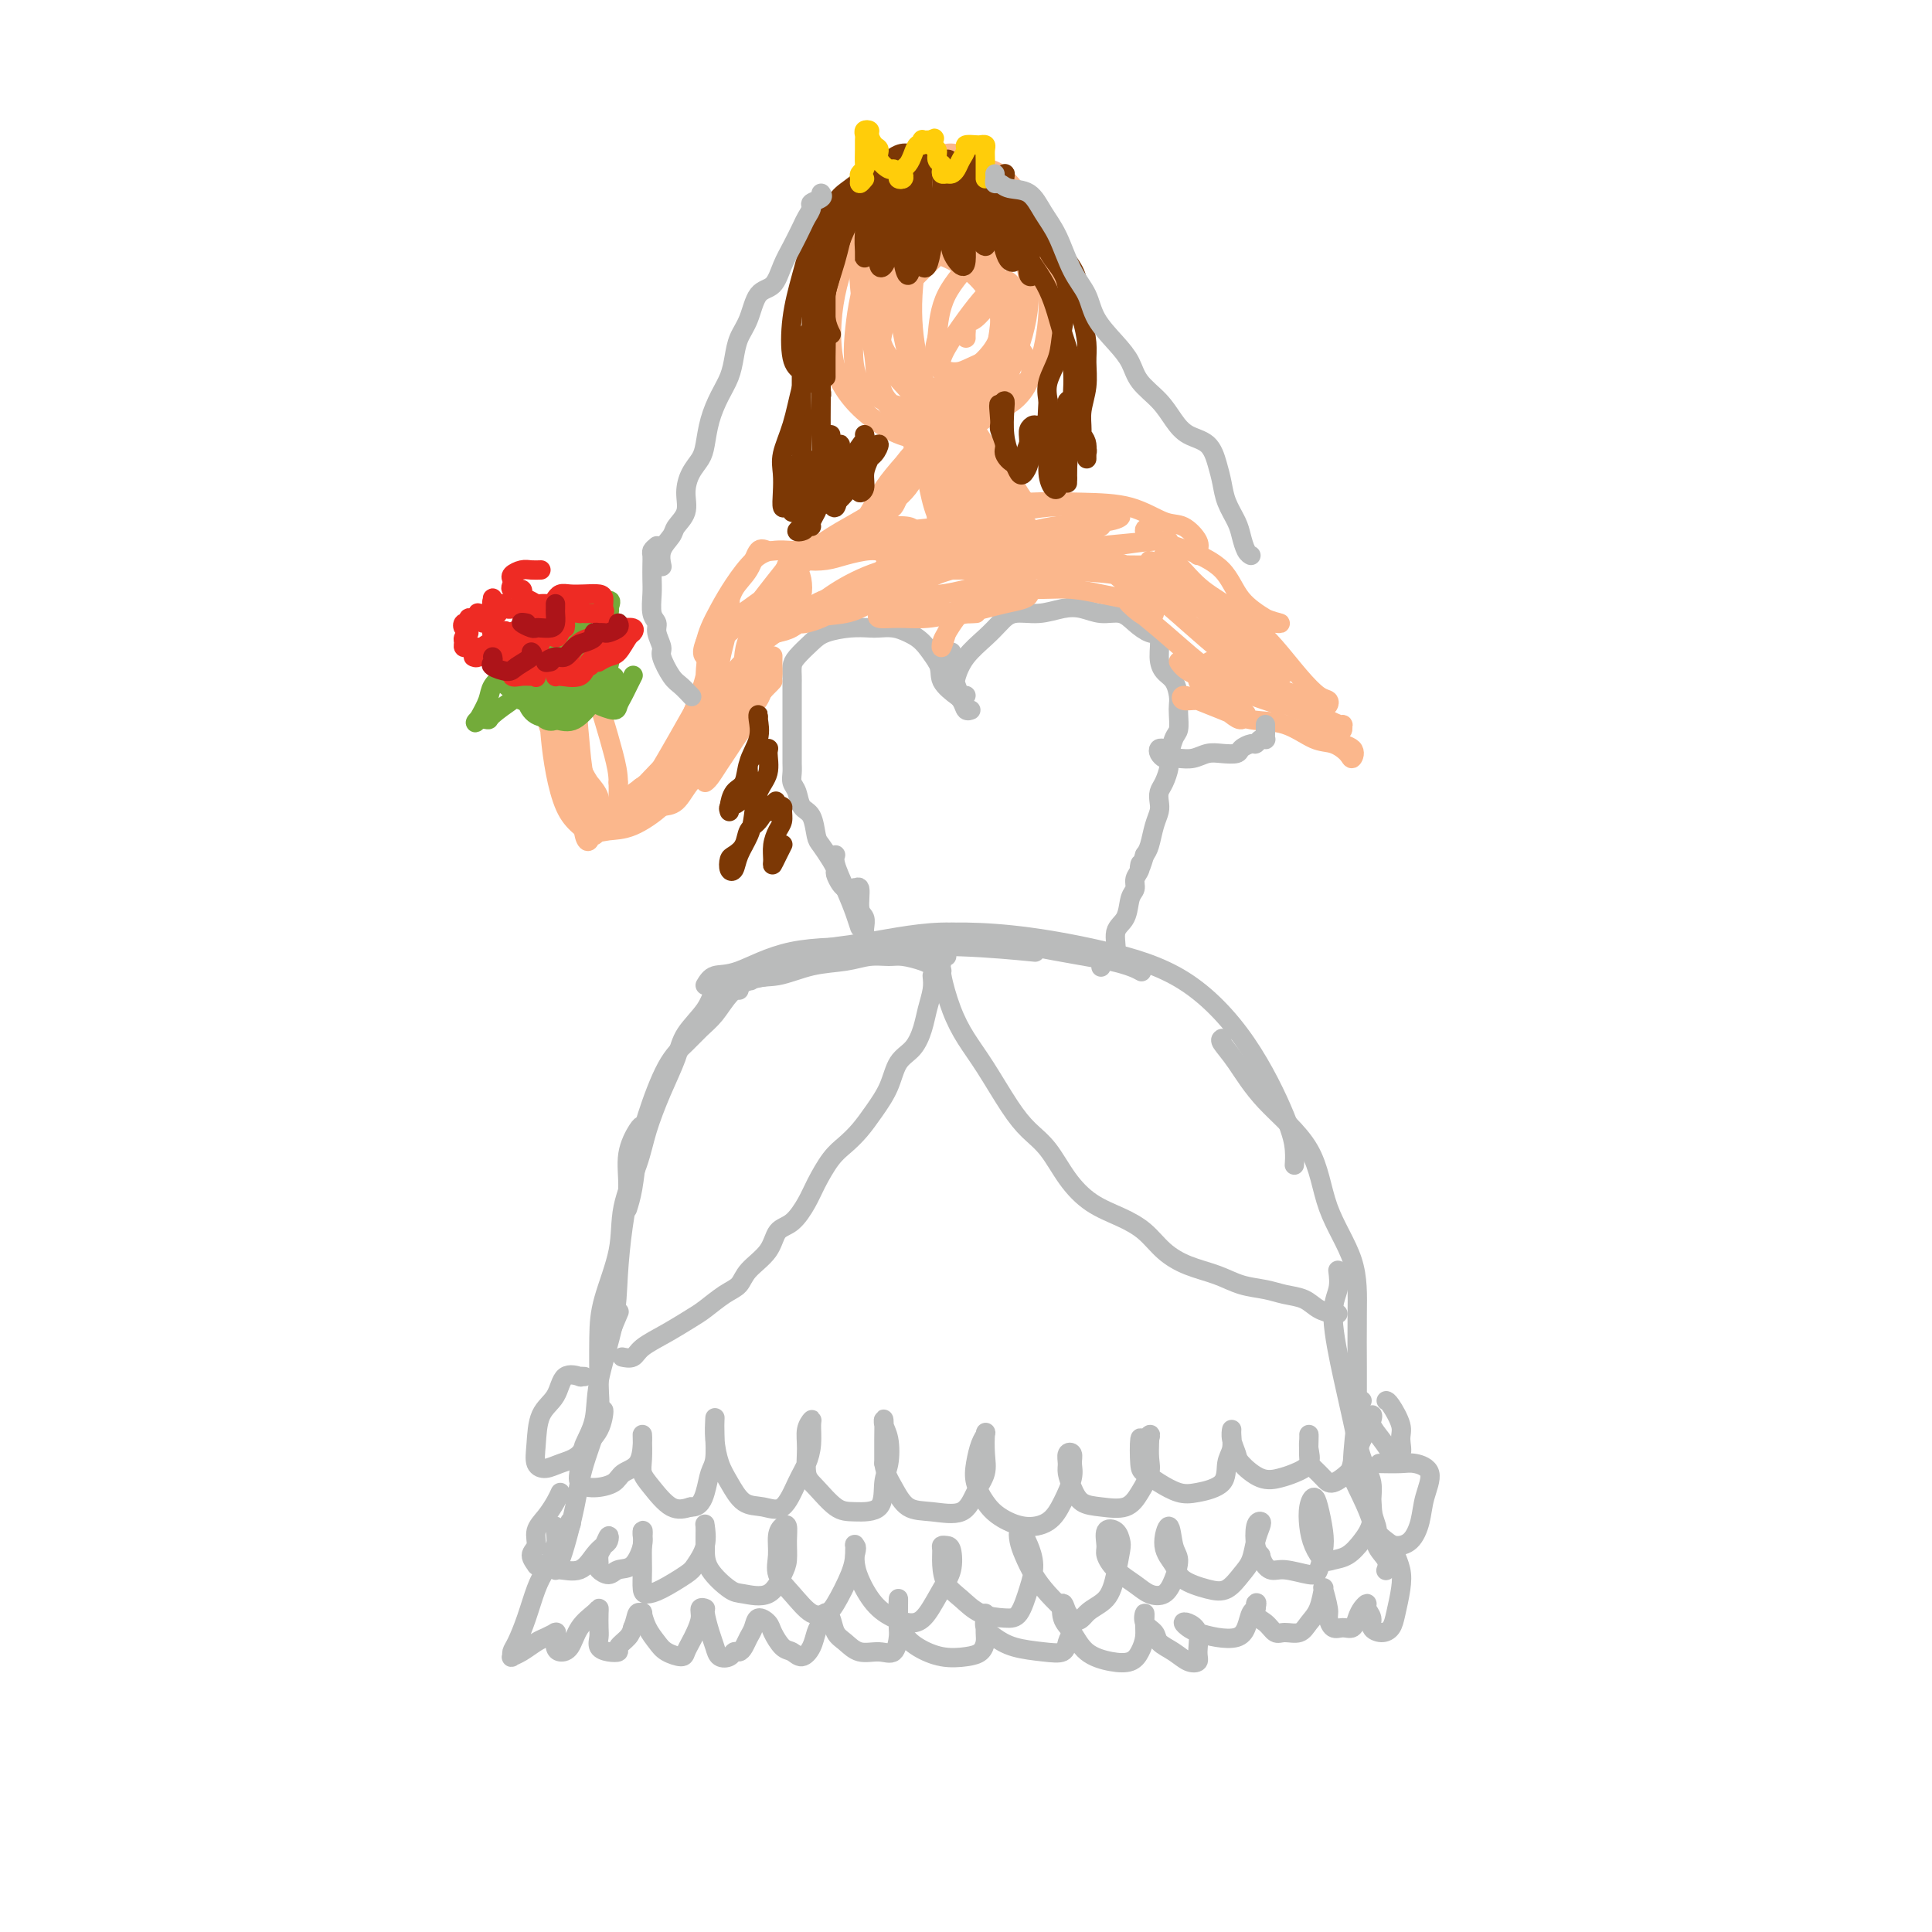 <svg viewBox='0 0 400 400' version='1.1' xmlns='http://www.w3.org/2000/svg' xmlns:xlink='http://www.w3.org/1999/xlink'><g fill='none' stroke='#BABBBB' stroke-width='4' stroke-linecap='round' stroke-linejoin='round'><path d='M195,201c-0.722,-0.340 -1.445,-0.681 -2,-1c-0.555,-0.319 -0.943,-0.618 -2,-1c-1.057,-0.382 -2.783,-0.847 -4,-1c-1.217,-0.153 -1.924,0.005 -3,0c-1.076,-0.005 -2.522,-0.173 -4,0c-1.478,0.173 -2.989,0.688 -5,1c-2.011,0.312 -4.522,0.421 -7,1c-2.478,0.579 -4.922,1.630 -7,2c-2.078,0.370 -3.790,0.061 -6,1c-2.210,0.939 -4.917,3.125 -6,4c-1.083,0.875 -0.541,0.437 0,0'/><path d='M182,197c-0.602,0.022 -1.203,0.044 -2,0c-0.797,-0.044 -1.788,-0.153 -3,0c-1.212,0.153 -2.645,0.570 -4,1c-1.355,0.430 -2.634,0.873 -4,1c-1.366,0.127 -2.820,-0.063 -4,0c-1.180,0.063 -2.087,0.380 -3,1c-0.913,0.620 -1.833,1.545 -3,2c-1.167,0.455 -2.580,0.442 -4,1c-1.420,0.558 -2.847,1.687 -4,3c-1.153,1.313 -2.031,2.810 -3,4c-0.969,1.190 -2.028,2.073 -3,3c-0.972,0.927 -1.857,1.899 -3,3c-1.143,1.101 -2.545,2.330 -4,5c-1.455,2.670 -2.965,6.779 -4,10c-1.035,3.221 -1.597,5.554 -2,8c-0.403,2.446 -0.647,5.005 -1,7c-0.353,1.995 -0.815,3.427 -1,4c-0.185,0.573 -0.092,0.286 0,0'/><path d='M155,203c0.370,0.037 0.741,0.074 0,0c-0.741,-0.074 -2.592,-0.259 -4,0c-1.408,0.259 -2.372,0.961 -3,2c-0.628,1.039 -0.921,2.415 -2,4c-1.079,1.585 -2.945,3.379 -4,5c-1.055,1.621 -1.299,3.071 -2,5c-0.701,1.929 -1.859,4.339 -3,7c-1.141,2.661 -2.263,5.575 -3,8c-0.737,2.425 -1.087,4.363 -2,7c-0.913,2.637 -2.388,5.974 -3,9c-0.612,3.026 -0.360,5.743 -1,9c-0.640,3.257 -2.171,7.055 -3,10c-0.829,2.945 -0.954,5.037 -1,8c-0.046,2.963 -0.012,6.798 0,9c0.012,2.202 0.004,2.772 0,3c-0.004,0.228 -0.002,0.114 0,0'/><path d='M133,233c-0.190,0.021 -0.380,0.043 -1,1c-0.620,0.957 -1.670,2.851 -2,5c-0.330,2.149 0.058,4.554 0,7c-0.058,2.446 -0.564,4.932 -1,8c-0.436,3.068 -0.804,6.717 -1,10c-0.196,3.283 -0.221,6.200 -1,10c-0.779,3.800 -2.314,8.482 -3,12c-0.686,3.518 -0.524,5.871 -1,8c-0.476,2.129 -1.590,4.035 -2,5c-0.410,0.965 -0.117,0.990 0,1c0.117,0.010 0.059,0.005 0,0'/><path d='M128,272c0.160,-0.371 0.320,-0.742 0,0c-0.320,0.742 -1.121,2.596 -2,5c-0.879,2.404 -1.836,5.357 -2,8c-0.164,2.643 0.464,4.975 0,8c-0.464,3.025 -2.019,6.744 -3,10c-0.981,3.256 -1.387,6.048 -2,9c-0.613,2.952 -1.434,6.064 -2,8c-0.566,1.936 -0.876,2.696 -1,3c-0.124,0.304 -0.062,0.152 0,0'/><path d='M146,204c0.506,-0.846 1.012,-1.692 2,-2c0.988,-0.308 2.460,-0.079 5,-1c2.540,-0.921 6.150,-2.993 11,-4c4.850,-1.007 10.939,-0.950 17,-1c6.061,-0.050 12.093,-0.206 18,0c5.907,0.206 11.688,0.773 14,1c2.312,0.227 1.156,0.113 0,0'/><path d='M153,205c0.310,-1.122 0.620,-2.244 1,-3c0.380,-0.756 0.830,-1.146 3,-2c2.170,-0.854 6.060,-2.171 10,-3c3.940,-0.829 7.928,-1.171 13,-2c5.072,-0.829 11.226,-2.145 17,-2c5.774,0.145 11.166,1.750 17,3c5.834,1.250 12.109,2.144 16,3c3.891,0.856 5.397,1.673 6,2c0.603,0.327 0.301,0.163 0,0'/><path d='M186,197c0.164,0.306 0.329,0.612 1,0c0.671,-0.612 1.850,-2.140 4,-3c2.150,-0.860 5.272,-1.050 9,-1c3.728,0.050 8.063,0.340 13,1c4.937,0.660 10.475,1.692 16,3c5.525,1.308 11.035,2.894 16,6c4.965,3.106 9.383,7.733 13,13c3.617,5.267 6.433,11.175 8,15c1.567,3.825 1.883,5.568 2,7c0.117,1.432 0.033,2.552 0,3c-0.033,0.448 -0.017,0.224 0,0'/><path d='M253,215c-0.225,0.152 -0.450,0.304 0,1c0.450,0.696 1.574,1.935 3,4c1.426,2.065 3.153,4.956 6,8c2.847,3.044 6.816,6.242 9,10c2.184,3.758 2.585,8.075 4,12c1.415,3.925 3.843,7.459 5,11c1.157,3.541 1.042,7.090 1,11c-0.042,3.910 -0.011,8.182 0,11c0.011,2.818 0.003,4.182 0,6c-0.003,1.818 -0.001,4.091 0,5c0.001,0.909 0.000,0.455 0,0'/><path d='M277,263c0.161,1.317 0.322,2.634 0,4c-0.322,1.366 -1.126,2.780 -1,6c0.126,3.220 1.181,8.247 2,12c0.819,3.753 1.400,6.231 2,9c0.600,2.769 1.219,5.828 2,8c0.781,2.172 1.726,3.458 2,5c0.274,1.542 -0.122,3.341 0,5c0.122,1.659 0.764,3.177 1,4c0.236,0.823 0.068,0.949 0,1c-0.068,0.051 -0.034,0.025 0,0'/><path d='M282,290c-0.302,0.240 -0.605,0.479 -1,3c-0.395,2.521 -0.883,7.322 -1,10c-0.117,2.678 0.137,3.233 1,5c0.863,1.767 2.336,4.747 3,7c0.664,2.253 0.518,3.779 1,5c0.482,1.221 1.591,2.136 2,3c0.409,0.864 0.117,1.675 0,2c-0.117,0.325 -0.058,0.162 0,0'/><path d='M115,316c-0.048,0.069 -0.096,0.138 0,1c0.096,0.862 0.334,2.517 0,4c-0.334,1.483 -1.242,2.792 -2,4c-0.758,1.208 -1.366,2.313 -2,4c-0.634,1.687 -1.296,3.955 -2,6c-0.704,2.045 -1.452,3.866 -2,5c-0.548,1.134 -0.897,1.579 -1,2c-0.103,0.421 0.041,0.818 0,1c-0.041,0.182 -0.266,0.150 0,0c0.266,-0.150 1.024,-0.418 2,-1c0.976,-0.582 2.170,-1.477 3,-2c0.830,-0.523 1.294,-0.674 2,-1c0.706,-0.326 1.653,-0.827 2,-1c0.347,-0.173 0.095,-0.018 0,0c-0.095,0.018 -0.033,-0.101 0,0c0.033,0.101 0.038,0.421 0,1c-0.038,0.579 -0.119,1.417 0,2c0.119,0.583 0.438,0.912 1,1c0.562,0.088 1.366,-0.066 2,-1c0.634,-0.934 1.098,-2.647 2,-4c0.902,-1.353 2.242,-2.347 3,-3c0.758,-0.653 0.934,-0.967 1,-1c0.066,-0.033 0.023,0.215 0,1c-0.023,0.785 -0.026,2.106 0,3c0.026,0.894 0.082,1.362 0,2c-0.082,0.638 -0.303,1.447 0,2c0.303,0.553 1.128,0.850 2,1c0.872,0.150 1.790,0.154 2,0c0.210,-0.154 -0.290,-0.464 0,-1c0.290,-0.536 1.368,-1.296 2,-2c0.632,-0.704 0.816,-1.352 1,-2'/><path d='M131,337c0.627,-1.463 0.696,-2.621 1,-3c0.304,-0.379 0.843,0.020 1,0c0.157,-0.020 -0.066,-0.460 0,0c0.066,0.460 0.423,1.820 1,3c0.577,1.180 1.373,2.181 2,3c0.627,0.819 1.085,1.458 2,2c0.915,0.542 2.288,0.987 3,1c0.712,0.013 0.764,-0.407 1,-1c0.236,-0.593 0.656,-1.360 1,-2c0.344,-0.640 0.613,-1.152 1,-2c0.387,-0.848 0.891,-2.033 1,-3c0.109,-0.967 -0.178,-1.718 0,-2c0.178,-0.282 0.820,-0.097 1,0c0.180,0.097 -0.103,0.104 0,1c0.103,0.896 0.591,2.681 1,4c0.409,1.319 0.740,2.172 1,3c0.260,0.828 0.451,1.631 1,2c0.549,0.369 1.456,0.303 2,0c0.544,-0.303 0.723,-0.843 1,-1c0.277,-0.157 0.650,0.069 1,0c0.350,-0.069 0.675,-0.433 1,-1c0.325,-0.567 0.650,-1.338 1,-2c0.350,-0.662 0.727,-1.214 1,-2c0.273,-0.786 0.443,-1.806 1,-2c0.557,-0.194 1.500,0.436 2,1c0.500,0.564 0.557,1.060 1,2c0.443,0.940 1.270,2.323 2,3c0.730,0.677 1.361,0.648 2,1c0.639,0.352 1.285,1.084 2,1c0.715,-0.084 1.500,-0.984 2,-2c0.500,-1.016 0.714,-2.147 1,-3c0.286,-0.853 0.643,-1.426 1,-2'/><path d='M170,336c0.859,-1.531 1.006,-1.859 1,-2c-0.006,-0.141 -0.165,-0.097 0,0c0.165,0.097 0.655,0.246 1,1c0.345,0.754 0.544,2.114 1,3c0.456,0.886 1.170,1.299 2,2c0.830,0.701 1.778,1.690 3,2c1.222,0.310 2.720,-0.059 4,0c1.280,0.059 2.343,0.546 3,0c0.657,-0.546 0.908,-2.124 1,-3c0.092,-0.876 0.027,-1.049 0,-2c-0.027,-0.951 -0.014,-2.680 0,-4c0.014,-1.320 0.029,-2.231 0,-2c-0.029,0.231 -0.100,1.603 0,3c0.100,1.397 0.373,2.817 1,4c0.627,1.183 1.608,2.129 3,3c1.392,0.871 3.196,1.668 5,2c1.804,0.332 3.608,0.198 5,0c1.392,-0.198 2.373,-0.460 3,-1c0.627,-0.540 0.900,-1.358 1,-2c0.100,-0.642 0.025,-1.108 0,-2c-0.025,-0.892 -0.002,-2.209 0,-3c0.002,-0.791 -0.018,-1.057 0,-1c0.018,0.057 0.072,0.435 0,1c-0.072,0.565 -0.272,1.316 0,2c0.272,0.684 1.014,1.302 2,2c0.986,0.698 2.214,1.477 4,2c1.786,0.523 4.128,0.790 6,1c1.872,0.210 3.273,0.364 4,0c0.727,-0.364 0.779,-1.247 1,-2c0.221,-0.753 0.610,-1.377 1,-2'/><path d='M222,338c0.137,-1.364 -0.520,-2.773 -1,-4c-0.480,-1.227 -0.782,-2.273 -1,-2c-0.218,0.273 -0.350,1.864 0,3c0.350,1.136 1.182,1.816 2,3c0.818,1.184 1.620,2.872 3,4c1.380,1.128 3.336,1.694 5,2c1.664,0.306 3.035,0.350 4,0c0.965,-0.350 1.525,-1.093 2,-2c0.475,-0.907 0.867,-1.978 1,-3c0.133,-1.022 0.009,-1.995 0,-3c-0.009,-1.005 0.097,-2.043 0,-2c-0.097,0.043 -0.399,1.168 0,2c0.399,0.832 1.498,1.373 2,2c0.502,0.627 0.407,1.341 1,2c0.593,0.659 1.873,1.263 3,2c1.127,0.737 2.099,1.605 3,2c0.901,0.395 1.729,0.315 2,0c0.271,-0.315 -0.016,-0.866 0,-2c0.016,-1.134 0.334,-2.851 0,-4c-0.334,-1.149 -1.322,-1.730 -2,-2c-0.678,-0.270 -1.048,-0.229 -1,0c0.048,0.229 0.513,0.645 1,1c0.487,0.355 0.995,0.649 2,1c1.005,0.351 2.508,0.760 4,1c1.492,0.240 2.974,0.310 4,0c1.026,-0.310 1.594,-1.001 2,-2c0.406,-0.999 0.648,-2.308 1,-3c0.352,-0.692 0.815,-0.769 1,-1c0.185,-0.231 0.093,-0.615 0,-1'/><path d='M260,332c0.524,-0.718 -0.165,0.986 0,2c0.165,1.014 1.185,1.338 2,2c0.815,0.662 1.426,1.662 2,2c0.574,0.338 1.110,0.012 2,0c0.890,-0.012 2.134,0.289 3,0c0.866,-0.289 1.355,-1.167 2,-2c0.645,-0.833 1.445,-1.621 2,-3c0.555,-1.379 0.866,-3.349 1,-4c0.134,-0.651 0.091,0.015 0,0c-0.091,-0.015 -0.229,-0.712 0,0c0.229,0.712 0.824,2.833 1,4c0.176,1.167 -0.069,1.379 0,2c0.069,0.621 0.452,1.652 1,2c0.548,0.348 1.261,0.012 2,0c0.739,-0.012 1.503,0.300 2,0c0.497,-0.300 0.726,-1.213 1,-2c0.274,-0.787 0.594,-1.448 1,-2c0.406,-0.552 0.899,-0.995 1,-1c0.101,-0.005 -0.191,0.428 0,1c0.191,0.572 0.863,1.285 1,2c0.137,0.715 -0.261,1.434 0,2c0.261,0.566 1.181,0.980 2,1c0.819,0.020 1.536,-0.355 2,-1c0.464,-0.645 0.674,-1.560 1,-3c0.326,-1.440 0.767,-3.405 1,-5c0.233,-1.595 0.258,-2.819 0,-4c-0.258,-1.181 -0.800,-2.318 -1,-3c-0.200,-0.682 -0.057,-0.909 0,-1c0.057,-0.091 0.029,-0.045 0,0'/><path d='M116,309c-0.260,0.575 -0.519,1.151 -1,2c-0.481,0.849 -1.183,1.972 -2,3c-0.817,1.028 -1.750,1.960 -2,3c-0.250,1.040 0.184,2.188 0,3c-0.184,0.812 -0.985,1.288 -1,2c-0.015,0.712 0.754,1.659 1,2c0.246,0.341 -0.033,0.075 0,0c0.033,-0.075 0.377,0.040 1,0c0.623,-0.040 1.525,-0.235 2,-1c0.475,-0.765 0.523,-2.099 1,-3c0.477,-0.901 1.385,-1.367 2,-2c0.615,-0.633 0.939,-1.432 1,-2c0.061,-0.568 -0.142,-0.905 0,-1c0.142,-0.095 0.627,0.051 0,1c-0.627,0.949 -2.366,2.702 -3,4c-0.634,1.298 -0.164,2.142 0,3c0.164,0.858 0.022,1.729 0,2c-0.022,0.271 0.075,-0.059 1,0c0.925,0.059 2.679,0.508 4,0c1.321,-0.508 2.208,-1.972 3,-3c0.792,-1.028 1.490,-1.618 2,-2c0.510,-0.382 0.831,-0.554 1,-1c0.169,-0.446 0.187,-1.164 0,-1c-0.187,0.164 -0.580,1.212 -1,2c-0.420,0.788 -0.868,1.318 -1,2c-0.132,0.682 0.051,1.517 0,2c-0.051,0.483 -0.336,0.614 0,1c0.336,0.386 1.291,1.029 2,1c0.709,-0.029 1.171,-0.729 2,-1c0.829,-0.271 2.026,-0.114 3,-1c0.974,-0.886 1.724,-2.815 2,-4c0.276,-1.185 0.079,-1.624 0,-2c-0.079,-0.376 -0.039,-0.688 0,-1'/><path d='M133,317c0.307,-0.647 0.075,1.237 0,3c-0.075,1.763 0.008,3.405 0,5c-0.008,1.595 -0.105,3.145 0,4c0.105,0.855 0.414,1.017 1,1c0.586,-0.017 1.449,-0.212 3,-1c1.551,-0.788 3.789,-2.170 5,-3c1.211,-0.830 1.396,-1.107 2,-2c0.604,-0.893 1.626,-2.403 2,-4c0.374,-1.597 0.101,-3.282 0,-4c-0.101,-0.718 -0.028,-0.469 0,0c0.028,0.469 0.011,1.158 0,2c-0.011,0.842 -0.015,1.837 0,3c0.015,1.163 0.049,2.495 1,4c0.951,1.505 2.819,3.184 4,4c1.181,0.816 1.675,0.771 3,1c1.325,0.229 3.480,0.734 5,0c1.520,-0.734 2.405,-2.706 3,-4c0.595,-1.294 0.902,-1.912 1,-3c0.098,-1.088 -0.012,-2.648 0,-4c0.012,-1.352 0.145,-2.498 0,-3c-0.145,-0.502 -0.567,-0.362 -1,0c-0.433,0.362 -0.878,0.945 -1,2c-0.122,1.055 0.079,2.581 0,4c-0.079,1.419 -0.437,2.732 0,4c0.437,1.268 1.668,2.492 3,4c1.332,1.508 2.763,3.299 4,4c1.237,0.701 2.280,0.312 3,0c0.720,-0.312 1.117,-0.545 2,-2c0.883,-1.455 2.252,-4.130 3,-6c0.748,-1.870 0.874,-2.935 1,-4'/><path d='M177,322c0.617,-1.964 0.159,-1.873 0,-2c-0.159,-0.127 -0.021,-0.473 0,0c0.021,0.473 -0.077,1.763 0,3c0.077,1.237 0.327,2.419 1,4c0.673,1.581 1.769,3.560 3,5c1.231,1.440 2.596,2.340 4,3c1.404,0.660 2.846,1.081 4,1c1.154,-0.081 2.019,-0.663 3,-2c0.981,-1.337 2.077,-3.431 3,-5c0.923,-1.569 1.673,-2.615 2,-4c0.327,-1.385 0.231,-3.109 0,-4c-0.231,-0.891 -0.596,-0.948 -1,-1c-0.404,-0.052 -0.846,-0.100 -1,0c-0.154,0.100 -0.020,0.349 0,1c0.020,0.651 -0.073,1.705 0,3c0.073,1.295 0.313,2.830 1,4c0.687,1.170 1.823,1.973 3,3c1.177,1.027 2.397,2.278 4,3c1.603,0.722 3.589,0.916 5,1c1.411,0.084 2.246,0.059 3,-1c0.754,-1.059 1.428,-3.150 2,-5c0.572,-1.850 1.042,-3.457 1,-5c-0.042,-1.543 -0.597,-3.022 -1,-4c-0.403,-0.978 -0.652,-1.455 -1,-2c-0.348,-0.545 -0.793,-1.157 -1,-1c-0.207,0.157 -0.177,1.084 0,2c0.177,0.916 0.501,1.823 1,3c0.499,1.177 1.173,2.625 2,4c0.827,1.375 1.808,2.679 3,4c1.192,1.321 2.596,2.661 4,4'/><path d='M221,334c2.239,2.751 2.835,1.127 4,0c1.165,-1.127 2.899,-1.759 4,-3c1.101,-1.241 1.569,-3.092 2,-5c0.431,-1.908 0.823,-3.874 1,-5c0.177,-1.126 0.137,-1.410 0,-2c-0.137,-0.590 -0.372,-1.484 -1,-2c-0.628,-0.516 -1.648,-0.654 -2,0c-0.352,0.654 -0.037,2.102 0,3c0.037,0.898 -0.205,1.248 0,2c0.205,0.752 0.856,1.907 2,3c1.144,1.093 2.780,2.126 4,3c1.220,0.874 2.022,1.591 3,2c0.978,0.409 2.130,0.512 3,0c0.870,-0.512 1.457,-1.638 2,-3c0.543,-1.362 1.042,-2.959 1,-4c-0.042,-1.041 -0.624,-1.527 -1,-3c-0.376,-1.473 -0.544,-3.933 -1,-4c-0.456,-0.067 -1.199,2.257 -1,4c0.199,1.743 1.341,2.903 2,4c0.659,1.097 0.835,2.132 2,3c1.165,0.868 3.320,1.569 5,2c1.680,0.431 2.884,0.592 4,0c1.116,-0.592 2.142,-1.938 3,-3c0.858,-1.062 1.547,-1.839 2,-3c0.453,-1.161 0.671,-2.704 1,-4c0.329,-1.296 0.771,-2.345 1,-3c0.229,-0.655 0.247,-0.918 0,-1c-0.247,-0.082 -0.759,0.016 -1,1c-0.241,0.984 -0.212,2.852 0,4c0.212,1.148 0.606,1.574 1,2'/><path d='M261,322c0.345,1.625 1.206,2.686 2,3c0.794,0.314 1.520,-0.119 3,0c1.480,0.119 3.714,0.790 5,1c1.286,0.210 1.624,-0.040 2,-1c0.376,-0.960 0.791,-2.631 1,-4c0.209,-1.369 0.213,-2.436 0,-4c-0.213,-1.564 -0.643,-3.626 -1,-5c-0.357,-1.374 -0.639,-2.059 -1,-2c-0.361,0.059 -0.799,0.864 -1,2c-0.201,1.136 -0.164,2.604 0,4c0.164,1.396 0.456,2.719 1,4c0.544,1.281 1.341,2.518 2,3c0.659,0.482 1.182,0.208 2,0c0.818,-0.208 1.932,-0.351 3,-1c1.068,-0.649 2.089,-1.805 3,-3c0.911,-1.195 1.710,-2.430 2,-4c0.290,-1.570 0.070,-3.476 0,-4c-0.070,-0.524 0.011,0.333 0,1c-0.011,0.667 -0.113,1.145 0,2c0.113,0.855 0.440,2.088 1,3c0.560,0.912 1.354,1.502 2,2c0.646,0.498 1.146,0.905 2,1c0.854,0.095 2.062,-0.122 3,-1c0.938,-0.878 1.607,-2.417 2,-4c0.393,-1.583 0.511,-3.209 1,-5c0.489,-1.791 1.349,-3.748 1,-5c-0.349,-1.252 -1.908,-1.800 -3,-2c-1.092,-0.200 -1.717,-0.054 -3,0c-1.283,0.054 -3.224,0.015 -4,0c-0.776,-0.015 -0.388,-0.008 0,0'/><path d='M121,285c-0.503,-0.027 -1.007,-0.053 -1,0c0.007,0.053 0.524,0.187 0,0c-0.524,-0.187 -2.089,-0.695 -3,0c-0.911,0.695 -1.167,2.593 -2,4c-0.833,1.407 -2.244,2.322 -3,4c-0.756,1.678 -0.858,4.120 -1,6c-0.142,1.880 -0.323,3.199 0,4c0.323,0.801 1.151,1.086 2,1c0.849,-0.086 1.720,-0.541 3,-1c1.280,-0.459 2.969,-0.920 4,-2c1.031,-1.080 1.404,-2.779 2,-4c0.596,-1.221 1.414,-1.965 2,-3c0.586,-1.035 0.940,-2.362 1,-2c0.060,0.362 -0.172,2.413 -1,4c-0.828,1.587 -2.250,2.710 -3,4c-0.750,1.290 -0.827,2.745 -1,4c-0.173,1.255 -0.442,2.308 0,3c0.442,0.692 1.597,1.024 3,1c1.403,-0.024 3.056,-0.403 4,-1c0.944,-0.597 1.181,-1.414 2,-2c0.819,-0.586 2.220,-0.943 3,-2c0.780,-1.057 0.940,-2.813 1,-4c0.060,-1.187 0.020,-1.803 0,-2c-0.020,-0.197 -0.022,0.025 0,1c0.022,0.975 0.067,2.703 0,4c-0.067,1.297 -0.245,2.162 0,3c0.245,0.838 0.912,1.649 2,3c1.088,1.351 2.597,3.243 4,4c1.403,0.757 2.702,0.378 4,0'/><path d='M143,312c1.873,0.152 2.554,-1.469 3,-3c0.446,-1.531 0.655,-2.974 1,-4c0.345,-1.026 0.824,-1.637 1,-3c0.176,-1.363 0.050,-3.477 0,-5c-0.050,-1.523 -0.022,-2.453 0,-3c0.022,-0.547 0.038,-0.710 0,0c-0.038,0.710 -0.132,2.294 0,4c0.132,1.706 0.489,3.533 1,5c0.511,1.467 1.176,2.574 2,4c0.824,1.426 1.807,3.173 3,4c1.193,0.827 2.597,0.736 4,1c1.403,0.264 2.807,0.884 4,0c1.193,-0.884 2.177,-3.271 3,-5c0.823,-1.729 1.485,-2.798 2,-4c0.515,-1.202 0.885,-2.536 1,-4c0.115,-1.464 -0.023,-3.059 0,-4c0.023,-0.941 0.206,-1.229 0,-1c-0.206,0.229 -0.803,0.976 -1,2c-0.197,1.024 0.006,2.327 0,4c-0.006,1.673 -0.222,3.717 0,5c0.222,1.283 0.882,1.806 2,3c1.118,1.194 2.695,3.059 4,4c1.305,0.941 2.336,0.958 4,1c1.664,0.042 3.959,0.111 5,-1c1.041,-1.111 0.829,-3.401 1,-5c0.171,-1.599 0.725,-2.509 1,-4c0.275,-1.491 0.270,-3.565 0,-5c-0.270,-1.435 -0.804,-2.230 -1,-3c-0.196,-0.770 -0.053,-1.515 0,-1c0.053,0.515 0.015,2.290 0,4c-0.015,1.710 -0.008,3.355 0,5'/><path d='M183,303c0.329,2.140 1.151,3.490 2,5c0.849,1.510 1.723,3.181 3,4c1.277,0.819 2.955,0.786 5,1c2.045,0.214 4.457,0.673 6,0c1.543,-0.673 2.218,-2.479 3,-4c0.782,-1.521 1.671,-2.757 2,-4c0.329,-1.243 0.099,-2.493 0,-4c-0.099,-1.507 -0.066,-3.272 0,-4c0.066,-0.728 0.167,-0.421 0,0c-0.167,0.421 -0.601,0.955 -1,2c-0.399,1.045 -0.762,2.599 -1,4c-0.238,1.401 -0.353,2.648 0,4c0.353,1.352 1.172,2.811 2,4c0.828,1.189 1.665,2.110 3,3c1.335,0.890 3.166,1.750 5,2c1.834,0.250 3.669,-0.108 5,-1c1.331,-0.892 2.157,-2.318 3,-4c0.843,-1.682 1.704,-3.622 2,-5c0.296,-1.378 0.026,-2.196 0,-3c-0.026,-0.804 0.192,-1.594 0,-2c-0.192,-0.406 -0.793,-0.428 -1,0c-0.207,0.428 -0.020,1.305 0,2c0.020,0.695 -0.126,1.208 0,2c0.126,0.792 0.522,1.865 1,3c0.478,1.135 1.036,2.334 2,3c0.964,0.666 2.335,0.801 4,1c1.665,0.199 3.623,0.462 5,0c1.377,-0.462 2.173,-1.650 3,-3c0.827,-1.350 1.684,-2.864 2,-4c0.316,-1.136 0.090,-1.896 0,-3c-0.090,-1.104 -0.045,-2.552 0,-4'/><path d='M238,298c0.606,-2.091 -0.380,-0.320 -1,0c-0.620,0.320 -0.876,-0.811 -1,0c-0.124,0.811 -0.118,3.563 0,5c0.118,1.437 0.347,1.558 1,2c0.653,0.442 1.729,1.206 3,2c1.271,0.794 2.737,1.620 4,2c1.263,0.380 2.324,0.316 4,0c1.676,-0.316 3.966,-0.885 5,-2c1.034,-1.115 0.812,-2.777 1,-4c0.188,-1.223 0.786,-2.006 1,-3c0.214,-0.994 0.044,-2.199 0,-3c-0.044,-0.801 0.038,-1.198 0,-1c-0.038,0.198 -0.197,0.992 0,2c0.197,1.008 0.751,2.229 1,3c0.249,0.771 0.193,1.091 1,2c0.807,0.909 2.475,2.406 4,3c1.525,0.594 2.906,0.286 4,0c1.094,-0.286 1.901,-0.550 3,-1c1.099,-0.450 2.491,-1.087 3,-2c0.509,-0.913 0.136,-2.102 0,-3c-0.136,-0.898 -0.034,-1.507 0,-2c0.034,-0.493 0.001,-0.872 0,-1c-0.001,-0.128 0.029,-0.004 0,1c-0.029,1.004 -0.116,2.889 0,4c0.116,1.111 0.436,1.446 1,2c0.564,0.554 1.372,1.325 2,2c0.628,0.675 1.076,1.253 2,1c0.924,-0.253 2.326,-1.337 3,-2c0.674,-0.663 0.621,-0.904 1,-2c0.379,-1.096 1.189,-3.048 2,-5'/><path d='M282,298c0.911,-1.905 1.688,-3.168 2,-4c0.312,-0.832 0.158,-1.232 0,-1c-0.158,0.232 -0.322,1.098 0,2c0.322,0.902 1.129,1.840 2,3c0.871,1.160 1.804,2.542 2,3c0.196,0.458 -0.346,-0.007 0,0c0.346,0.007 1.581,0.485 2,0c0.419,-0.485 0.021,-1.934 0,-3c-0.021,-1.066 0.335,-1.750 0,-3c-0.335,-1.250 -1.359,-3.067 -2,-4c-0.641,-0.933 -0.897,-0.981 -1,-1c-0.103,-0.019 -0.051,-0.010 0,0'/><path d='M193,202c0.093,0.908 0.187,1.816 0,3c-0.187,1.184 -0.654,2.644 -1,4c-0.346,1.356 -0.571,2.610 -1,4c-0.429,1.390 -1.062,2.917 -2,4c-0.938,1.083 -2.180,1.721 -3,3c-0.820,1.279 -1.220,3.197 -2,5c-0.780,1.803 -1.942,3.490 -3,5c-1.058,1.510 -2.012,2.843 -3,4c-0.988,1.157 -2.011,2.138 -3,3c-0.989,0.862 -1.946,1.605 -3,3c-1.054,1.395 -2.206,3.443 -3,5c-0.794,1.557 -1.232,2.622 -2,4c-0.768,1.378 -1.868,3.069 -3,4c-1.132,0.931 -2.297,1.102 -3,2c-0.703,0.898 -0.944,2.524 -2,4c-1.056,1.476 -2.928,2.803 -4,4c-1.072,1.197 -1.345,2.263 -2,3c-0.655,0.737 -1.692,1.145 -3,2c-1.308,0.855 -2.888,2.156 -4,3c-1.112,0.844 -1.755,1.231 -3,2c-1.245,0.769 -3.090,1.919 -5,3c-1.910,1.081 -3.883,2.094 -5,3c-1.117,0.906 -1.378,1.705 -2,2c-0.622,0.295 -1.606,0.084 -2,0c-0.394,-0.084 -0.197,-0.042 0,0'/><path d='M196,198c-0.420,0.018 -0.839,0.037 -1,0c-0.161,-0.037 -0.063,-0.128 0,0c0.063,0.128 0.091,0.477 0,1c-0.091,0.523 -0.300,1.220 0,3c0.300,1.780 1.108,4.643 2,7c0.892,2.357 1.869,4.207 3,6c1.131,1.793 2.416,3.528 4,6c1.584,2.472 3.468,5.680 5,8c1.532,2.320 2.712,3.751 4,5c1.288,1.249 2.683,2.314 4,4c1.317,1.686 2.557,3.991 4,6c1.443,2.009 3.090,3.721 5,5c1.910,1.279 4.082,2.124 6,3c1.918,0.876 3.583,1.783 5,3c1.417,1.217 2.588,2.746 4,4c1.412,1.254 3.066,2.234 5,3c1.934,0.766 4.149,1.317 6,2c1.851,0.683 3.338,1.496 5,2c1.662,0.504 3.499,0.699 5,1c1.501,0.301 2.665,0.708 4,1c1.335,0.292 2.841,0.471 4,1c1.159,0.529 1.970,1.410 3,2c1.030,0.590 2.277,0.890 3,1c0.723,0.110 0.921,0.032 1,0c0.079,-0.032 0.040,-0.016 0,0'/><path d='M179,193c-0.033,-0.224 -0.065,-0.448 0,-1c0.065,-0.552 0.228,-1.433 0,-2c-0.228,-0.567 -0.847,-0.822 -1,-2c-0.153,-1.178 0.159,-3.280 0,-4c-0.159,-0.720 -0.789,-0.057 -1,0c-0.211,0.057 -0.003,-0.490 0,0c0.003,0.490 -0.198,2.019 0,3c0.198,0.981 0.794,1.415 1,2c0.206,0.585 0.023,1.321 0,2c-0.023,0.679 0.113,1.303 0,1c-0.113,-0.303 -0.475,-1.531 -1,-3c-0.525,-1.469 -1.213,-3.177 -2,-5c-0.787,-1.823 -1.673,-3.760 -2,-5c-0.327,-1.240 -0.093,-1.783 0,-2c0.093,-0.217 0.047,-0.109 0,0'/><path d='M177,186c-0.331,-0.325 -0.663,-0.650 -1,-1c-0.337,-0.350 -0.681,-0.726 -1,-1c-0.319,-0.274 -0.614,-0.448 -1,-1c-0.386,-0.552 -0.863,-1.483 -1,-2c-0.137,-0.517 0.066,-0.622 0,-1c-0.066,-0.378 -0.403,-1.031 -1,-2c-0.597,-0.969 -1.455,-2.255 -2,-3c-0.545,-0.745 -0.777,-0.948 -1,-2c-0.223,-1.052 -0.438,-2.953 -1,-4c-0.562,-1.047 -1.471,-1.239 -2,-2c-0.529,-0.761 -0.678,-2.092 -1,-3c-0.322,-0.908 -0.818,-1.392 -1,-2c-0.182,-0.608 -0.049,-1.341 0,-2c0.049,-0.659 0.013,-1.245 0,-2c-0.013,-0.755 -0.003,-1.678 0,-3c0.003,-1.322 0.001,-3.044 0,-4c-0.001,-0.956 -0.000,-1.148 0,-2c0.000,-0.852 -0.000,-2.364 0,-3c0.000,-0.636 0.001,-0.396 0,-1c-0.001,-0.604 -0.005,-2.052 0,-3c0.005,-0.948 0.019,-1.395 0,-2c-0.019,-0.605 -0.071,-1.367 0,-2c0.071,-0.633 0.263,-1.136 1,-2c0.737,-0.864 2.017,-2.088 3,-3c0.983,-0.912 1.670,-1.513 3,-2c1.330,-0.487 3.304,-0.860 5,-1c1.696,-0.140 3.115,-0.047 4,0c0.885,0.047 1.237,0.049 2,0c0.763,-0.049 1.936,-0.147 3,0c1.064,0.147 2.017,0.540 3,1c0.983,0.460 1.995,0.989 3,2c1.005,1.011 2.002,2.506 3,4'/><path d='M194,137c0.976,1.655 0.417,2.792 1,4c0.583,1.208 2.310,2.488 3,3c0.690,0.512 0.345,0.256 0,0'/><path d='M197,135c-0.015,0.154 -0.029,0.308 0,1c0.029,0.692 0.103,1.923 0,3c-0.103,1.077 -0.381,2.001 0,3c0.381,0.999 1.422,2.072 2,3c0.578,0.928 0.694,1.711 1,2c0.306,0.289 0.802,0.082 1,0c0.198,-0.082 0.099,-0.041 0,0'/><path d='M200,144c-0.318,0.191 -0.637,0.382 -1,0c-0.363,-0.382 -0.771,-1.337 -1,-2c-0.229,-0.663 -0.278,-1.033 0,-2c0.278,-0.967 0.884,-2.531 2,-4c1.116,-1.469 2.742,-2.842 4,-4c1.258,-1.158 2.149,-2.101 3,-3c0.851,-0.899 1.662,-1.753 3,-2c1.338,-0.247 3.205,0.114 5,0c1.795,-0.114 3.519,-0.705 5,-1c1.481,-0.295 2.718,-0.296 4,0c1.282,0.296 2.610,0.889 4,1c1.390,0.111 2.841,-0.259 4,0c1.159,0.259 2.025,1.147 3,2c0.975,0.853 2.057,1.669 3,2c0.943,0.331 1.745,0.175 2,1c0.255,0.825 -0.037,2.630 0,4c0.037,1.370 0.402,2.305 1,3c0.598,0.695 1.429,1.149 2,2c0.571,0.851 0.882,2.099 1,3c0.118,0.901 0.042,1.457 0,2c-0.042,0.543 -0.049,1.075 0,2c0.049,0.925 0.154,2.244 0,3c-0.154,0.756 -0.567,0.951 -1,2c-0.433,1.049 -0.887,2.953 -1,4c-0.113,1.047 0.114,1.239 0,2c-0.114,0.761 -0.569,2.093 -1,3c-0.431,0.907 -0.836,1.391 -1,2c-0.164,0.609 -0.085,1.343 0,2c0.085,0.657 0.178,1.238 0,2c-0.178,0.762 -0.625,1.705 -1,3c-0.375,1.295 -0.679,2.941 -1,4c-0.321,1.059 -0.661,1.529 -1,2'/><path d='M237,177c-1.327,4.440 -1.143,2.539 -1,2c0.143,-0.539 0.247,0.286 0,1c-0.247,0.714 -0.845,1.319 -1,2c-0.155,0.681 0.132,1.437 0,2c-0.132,0.563 -0.683,0.934 -1,2c-0.317,1.066 -0.400,2.829 -1,4c-0.600,1.171 -1.716,1.750 -2,3c-0.284,1.250 0.264,3.170 0,4c-0.264,0.830 -1.340,0.570 -2,1c-0.660,0.430 -0.903,1.552 -1,2c-0.097,0.448 -0.049,0.224 0,0'/></g>
<g fill='none' stroke='#FBB78C' stroke-width='4' stroke-linecap='round' stroke-linejoin='round'><path d='M160,136c0.002,-0.176 0.005,-0.353 0,0c-0.005,0.353 -0.017,1.235 0,2c0.017,0.765 0.065,1.413 0,2c-0.065,0.587 -0.242,1.114 -1,2c-0.758,0.886 -2.098,2.133 -3,3c-0.902,0.867 -1.365,1.356 -2,2c-0.635,0.644 -1.440,1.443 -2,2c-0.560,0.557 -0.874,0.874 -1,1c-0.126,0.126 -0.063,0.063 0,0'/><path d='M158,143c-0.311,0.311 -0.622,0.622 -1,1c-0.378,0.378 -0.822,0.822 -1,1c-0.178,0.178 -0.089,0.089 0,0'/><path d='M160,141c-0.333,0.367 -0.666,0.734 -1,1c-0.334,0.266 -0.670,0.430 -1,1c-0.330,0.570 -0.655,1.545 -1,2c-0.345,0.455 -0.711,0.389 -1,1c-0.289,0.611 -0.501,1.897 -1,3c-0.499,1.103 -1.286,2.022 -2,3c-0.714,0.978 -1.354,2.013 -2,3c-0.646,0.987 -1.297,1.925 -2,3c-0.703,1.075 -1.456,2.288 -2,3c-0.544,0.712 -0.877,0.922 -1,1c-0.123,0.078 -0.035,0.022 0,0c0.035,-0.022 0.018,-0.011 0,0'/><path d='M155,145c0.098,-0.054 0.196,-0.109 0,0c-0.196,0.109 -0.687,0.381 -1,1c-0.313,0.619 -0.447,1.585 -1,2c-0.553,0.415 -1.526,0.279 -2,1c-0.474,0.721 -0.448,2.298 -1,4c-0.552,1.702 -1.682,3.530 -3,5c-1.318,1.470 -2.825,2.581 -4,4c-1.175,1.419 -2.016,3.144 -3,4c-0.984,0.856 -2.109,0.841 -3,1c-0.891,0.159 -1.549,0.491 -2,1c-0.451,0.509 -0.696,1.196 -1,1c-0.304,-0.196 -0.668,-1.276 0,-2c0.668,-0.724 2.369,-1.091 3,-2c0.631,-0.909 0.192,-2.361 1,-3c0.808,-0.639 2.863,-0.465 4,-1c1.137,-0.535 1.355,-1.780 2,-3c0.645,-1.220 1.717,-2.414 3,-4c1.283,-1.586 2.779,-3.565 4,-5c1.221,-1.435 2.169,-2.325 3,-3c0.831,-0.675 1.547,-1.134 2,-2c0.453,-0.866 0.643,-2.139 1,-3c0.357,-0.861 0.881,-1.310 1,-2c0.119,-0.690 -0.166,-1.619 0,-2c0.166,-0.381 0.785,-0.213 1,0c0.215,0.213 0.027,0.470 0,1c-0.027,0.530 0.108,1.334 0,2c-0.108,0.666 -0.457,1.195 -1,2c-0.543,0.805 -1.280,1.886 -2,3c-0.720,1.114 -1.425,2.262 -3,4c-1.575,1.738 -4.022,4.068 -6,6c-1.978,1.932 -3.489,3.466 -5,5'/><path d='M142,160c-3.238,2.774 -4.333,2.208 -5,2c-0.667,-0.208 -0.905,-0.060 -1,0c-0.095,0.060 -0.048,0.030 0,0'/><path d='M158,140c-0.727,-0.011 -1.455,-0.022 -2,0c-0.545,0.022 -0.908,0.078 -1,0c-0.092,-0.078 0.088,-0.288 0,-1c-0.088,-0.712 -0.444,-1.925 0,-3c0.444,-1.075 1.689,-2.014 3,-3c1.311,-0.986 2.689,-2.021 4,-3c1.311,-0.979 2.556,-1.901 4,-3c1.444,-1.099 3.087,-2.374 5,-3c1.913,-0.626 4.095,-0.602 6,-1c1.905,-0.398 3.533,-1.217 5,-2c1.467,-0.783 2.771,-1.530 4,-2c1.229,-0.470 2.381,-0.662 3,-1c0.619,-0.338 0.705,-0.822 1,-1c0.295,-0.178 0.799,-0.051 1,0c0.201,0.051 0.101,0.025 0,0'/><path d='M164,128c-0.055,0.107 -0.111,0.215 0,0c0.111,-0.215 0.388,-0.751 1,-1c0.612,-0.249 1.559,-0.210 3,-1c1.441,-0.790 3.376,-2.409 6,-4c2.624,-1.591 5.938,-3.155 9,-4c3.062,-0.845 5.874,-0.970 8,-1c2.126,-0.030 3.567,0.036 5,0c1.433,-0.036 2.857,-0.175 3,0c0.143,0.175 -0.996,0.662 -2,1c-1.004,0.338 -1.874,0.527 -3,1c-1.126,0.473 -2.506,1.229 -4,2c-1.494,0.771 -3.100,1.555 -5,2c-1.900,0.445 -4.094,0.551 -6,1c-1.906,0.449 -3.525,1.242 -5,2c-1.475,0.758 -2.807,1.483 -4,2c-1.193,0.517 -2.246,0.826 -3,1c-0.754,0.174 -1.209,0.212 -1,0c0.209,-0.212 1.081,-0.673 2,-1c0.919,-0.327 1.886,-0.519 3,-1c1.114,-0.481 2.375,-1.251 4,-2c1.625,-0.749 3.615,-1.477 5,-2c1.385,-0.523 2.166,-0.841 3,-1c0.834,-0.159 1.721,-0.160 2,0c0.279,0.160 -0.050,0.480 -1,1c-0.950,0.520 -2.523,1.239 -4,2c-1.477,0.761 -2.860,1.565 -5,2c-2.140,0.435 -5.038,0.502 -7,1c-1.962,0.498 -2.989,1.428 -4,2c-1.011,0.572 -2.005,0.786 -3,1'/><path d='M161,131c-6.080,2.195 -2.282,0.682 -1,0c1.282,-0.682 0.046,-0.534 0,-1c-0.046,-0.466 1.099,-1.546 2,-2c0.901,-0.454 1.559,-0.283 2,-1c0.441,-0.717 0.664,-2.322 1,-3c0.336,-0.678 0.785,-0.431 1,-1c0.215,-0.569 0.198,-1.956 0,-3c-0.198,-1.044 -0.576,-1.746 -1,-2c-0.424,-0.254 -0.894,-0.060 -1,0c-0.106,0.060 0.154,-0.012 0,0c-0.154,0.012 -0.721,0.110 -1,0c-0.279,-0.110 -0.271,-0.429 0,-1c0.271,-0.571 0.805,-1.395 1,-2c0.195,-0.605 0.049,-0.990 0,-1c-0.049,-0.010 -0.003,0.354 0,1c0.003,0.646 -0.037,1.575 0,3c0.037,1.425 0.151,3.346 0,5c-0.151,1.654 -0.565,3.041 -1,4c-0.435,0.959 -0.889,1.488 -1,2c-0.111,0.512 0.120,1.005 0,1c-0.120,-0.005 -0.592,-0.508 -1,-1c-0.408,-0.492 -0.753,-0.972 -1,-2c-0.247,-1.028 -0.397,-2.604 0,-4c0.397,-1.396 1.340,-2.613 2,-4c0.660,-1.387 1.039,-2.943 2,-4c0.961,-1.057 2.506,-1.615 4,-2c1.494,-0.385 2.936,-0.598 5,-1c2.064,-0.402 4.748,-0.993 7,-1c2.252,-0.007 4.072,0.569 5,1c0.928,0.431 0.964,0.715 1,1'/><path d='M186,113c0.793,0.245 -0.226,-0.141 -1,0c-0.774,0.141 -1.304,0.809 -2,1c-0.696,0.191 -1.560,-0.096 -3,0c-1.440,0.096 -3.457,0.573 -5,1c-1.543,0.427 -2.613,0.802 -4,1c-1.387,0.198 -3.089,0.218 -4,0c-0.911,-0.218 -1.029,-0.675 -1,-1c0.029,-0.325 0.204,-0.519 1,-1c0.796,-0.481 2.214,-1.250 4,-2c1.786,-0.750 3.941,-1.480 6,-2c2.059,-0.520 4.020,-0.829 6,-1c1.980,-0.171 3.977,-0.204 5,0c1.023,0.204 1.072,0.646 1,1c-0.072,0.354 -0.266,0.620 -1,1c-0.734,0.380 -2.008,0.874 -3,1c-0.992,0.126 -1.701,-0.117 -3,0c-1.299,0.117 -3.187,0.594 -5,1c-1.813,0.406 -3.550,0.741 -5,1c-1.450,0.259 -2.614,0.442 -4,1c-1.386,0.558 -2.995,1.493 -4,3c-1.005,1.507 -1.408,3.587 -2,5c-0.592,1.413 -1.374,2.158 -2,3c-0.626,0.842 -1.096,1.780 -2,3c-0.904,1.220 -2.241,2.721 -3,4c-0.759,1.279 -0.941,2.334 -1,3c-0.059,0.666 0.003,0.942 0,1c-0.003,0.058 -0.073,-0.100 0,-1c0.073,-0.900 0.288,-2.540 1,-4c0.712,-1.460 1.923,-2.739 3,-4c1.077,-1.261 2.022,-2.503 3,-4c0.978,-1.497 1.989,-3.248 3,-5'/><path d='M164,119c1.897,-3.514 1.638,-3.798 2,-4c0.362,-0.202 1.343,-0.322 1,0c-0.343,0.322 -2.011,1.087 -3,2c-0.989,0.913 -1.299,1.975 -2,3c-0.701,1.025 -1.793,2.013 -3,3c-1.207,0.987 -2.528,1.972 -4,3c-1.472,1.028 -3.094,2.100 -4,3c-0.906,0.900 -1.097,1.628 -1,2c0.097,0.372 0.480,0.388 1,0c0.520,-0.388 1.175,-1.180 2,-2c0.825,-0.820 1.819,-1.670 3,-3c1.181,-1.330 2.550,-3.141 4,-5c1.450,-1.859 2.981,-3.766 4,-5c1.019,-1.234 1.526,-1.795 2,-2c0.474,-0.205 0.913,-0.055 1,0c0.087,0.055 -0.179,0.015 0,0c0.179,-0.015 0.804,-0.004 1,0c0.196,0.004 -0.036,0.000 0,0c0.036,-0.000 0.342,0.004 0,0c-0.342,-0.004 -1.330,-0.014 -2,0c-0.670,0.014 -1.023,0.054 -2,0c-0.977,-0.054 -2.580,-0.202 -4,0c-1.420,0.202 -2.657,0.753 -4,2c-1.343,1.247 -2.793,3.190 -4,5c-1.207,1.810 -2.171,3.487 -3,5c-0.829,1.513 -1.523,2.861 -2,4c-0.477,1.139 -0.739,2.070 -1,3'/><path d='M146,133c-1.349,3.322 0.278,3.128 1,3c0.722,-0.128 0.541,-0.188 1,-1c0.459,-0.812 1.560,-2.375 2,-3c0.440,-0.625 0.220,-0.313 0,0'/><path d='M164,114c-0.243,0.007 -0.487,0.014 -1,0c-0.513,-0.014 -1.296,-0.049 -2,0c-0.704,0.049 -1.328,0.181 -2,0c-0.672,-0.181 -1.392,-0.677 -2,0c-0.608,0.677 -1.105,2.526 -2,4c-0.895,1.474 -2.188,2.573 -3,4c-0.812,1.427 -1.143,3.182 -2,5c-0.857,1.818 -2.241,3.700 -3,6c-0.759,2.300 -0.893,5.018 -1,7c-0.107,1.982 -0.187,3.228 0,4c0.187,0.772 0.641,1.072 1,1c0.359,-0.072 0.622,-0.514 1,-1c0.378,-0.486 0.872,-1.016 1,-2c0.128,-0.984 -0.110,-2.424 0,-4c0.110,-1.576 0.567,-3.289 1,-5c0.433,-1.711 0.842,-3.421 1,-5c0.158,-1.579 0.063,-3.025 0,-4c-0.063,-0.975 -0.096,-1.477 0,-1c0.096,0.477 0.321,1.933 0,3c-0.321,1.067 -1.187,1.744 -2,3c-0.813,1.256 -1.574,3.092 -2,5c-0.426,1.908 -0.517,3.888 -1,6c-0.483,2.112 -1.357,4.354 -2,6c-0.643,1.646 -1.056,2.695 -1,3c0.056,0.305 0.580,-0.134 1,-1c0.420,-0.866 0.737,-2.157 1,-3c0.263,-0.843 0.473,-1.236 1,-2c0.527,-0.764 1.373,-1.898 2,-3c0.627,-1.102 1.036,-2.172 1,-2c-0.036,0.172 -0.518,1.586 -1,3'/><path d='M148,141c0.223,-0.542 -1.719,2.104 -3,4c-1.281,1.896 -1.900,3.041 -3,5c-1.100,1.959 -2.682,4.731 -4,7c-1.318,2.269 -2.372,4.035 -3,5c-0.628,0.965 -0.829,1.129 -1,1c-0.171,-0.129 -0.312,-0.550 0,-1c0.312,-0.450 1.077,-0.929 2,-2c0.923,-1.071 2.006,-2.734 3,-4c0.994,-1.266 1.901,-2.134 3,-3c1.099,-0.866 2.391,-1.729 3,-2c0.609,-0.271 0.536,0.049 0,1c-0.536,0.951 -1.534,2.535 -3,4c-1.466,1.465 -3.399,2.813 -5,4c-1.601,1.187 -2.870,2.212 -4,3c-1.130,0.788 -2.121,1.338 -3,2c-0.879,0.662 -1.645,1.435 -1,1c0.645,-0.435 2.700,-2.077 4,-3c1.300,-0.923 1.843,-1.128 3,-2c1.157,-0.872 2.927,-2.410 4,-3c1.073,-0.590 1.447,-0.233 1,0c-0.447,0.233 -1.717,0.340 -3,1c-1.283,0.660 -2.580,1.871 -4,3c-1.420,1.129 -2.961,2.174 -4,3c-1.039,0.826 -1.574,1.431 -2,2c-0.426,0.569 -0.743,1.101 0,1c0.743,-0.101 2.547,-0.834 4,-2c1.453,-1.166 2.554,-2.766 5,-5c2.446,-2.234 6.235,-5.101 9,-8c2.765,-2.899 4.504,-5.828 6,-8c1.496,-2.172 2.748,-3.586 4,-5'/><path d='M156,140c4.630,-4.480 2.203,-2.181 1,-1c-1.203,1.181 -1.184,1.245 -2,2c-0.816,0.755 -2.466,2.202 -4,4c-1.534,1.798 -2.950,3.946 -5,6c-2.050,2.054 -4.732,4.015 -7,6c-2.268,1.985 -4.121,3.996 -5,5c-0.879,1.004 -0.785,1.003 -1,1c-0.215,-0.003 -0.740,-0.007 0,0c0.740,0.007 2.744,0.027 4,0c1.256,-0.027 1.764,-0.099 2,0c0.236,0.099 0.201,0.369 0,1c-0.201,0.631 -0.567,1.624 -2,3c-1.433,1.376 -3.932,3.135 -6,4c-2.068,0.865 -3.706,0.835 -5,1c-1.294,0.165 -2.243,0.525 -2,0c0.243,-0.525 1.677,-1.936 3,-3c1.323,-1.064 2.536,-1.783 4,-3c1.464,-1.217 3.178,-2.934 5,-4c1.822,-1.066 3.751,-1.481 5,-2c1.249,-0.519 1.817,-1.141 2,-1c0.183,0.141 -0.020,1.046 -1,2c-0.980,0.954 -2.736,1.957 -4,3c-1.264,1.043 -2.037,2.127 -3,3c-0.963,0.873 -2.116,1.536 -2,1c0.116,-0.536 1.501,-2.271 3,-4c1.499,-1.729 3.113,-3.453 5,-6c1.887,-2.547 4.046,-5.916 6,-9c1.954,-3.084 3.701,-5.881 5,-8c1.299,-2.119 2.149,-3.559 3,-5'/><path d='M155,136c3.847,-5.553 3.465,-3.935 3,-3c-0.465,0.935 -1.011,1.189 -2,2c-0.989,0.811 -2.420,2.180 -4,4c-1.580,1.820 -3.309,4.091 -4,5c-0.691,0.909 -0.346,0.454 0,0'/><path d='M171,113c1.746,-0.226 3.492,-0.453 6,-1c2.508,-0.547 5.778,-1.415 10,-2c4.222,-0.585 9.396,-0.886 13,-1c3.604,-0.114 5.639,-0.041 8,0c2.361,0.041 5.047,0.049 5,0c-0.047,-0.049 -2.826,-0.156 -5,0c-2.174,0.156 -3.744,0.575 -6,1c-2.256,0.425 -5.200,0.858 -8,1c-2.800,0.142 -5.457,-0.006 -8,0c-2.543,0.006 -4.972,0.166 -5,0c-0.028,-0.166 2.344,-0.657 5,-1c2.656,-0.343 5.596,-0.537 9,-1c3.404,-0.463 7.273,-1.196 11,-2c3.727,-0.804 7.311,-1.678 11,-2c3.689,-0.322 7.483,-0.092 9,0c1.517,0.092 0.759,0.046 0,0'/><path d='M205,105c-0.400,0.400 -0.800,0.801 -1,1c-0.200,0.199 -0.201,0.198 0,0c0.201,-0.198 0.606,-0.592 2,-1c1.394,-0.408 3.779,-0.830 7,-1c3.221,-0.170 7.277,-0.089 11,0c3.723,0.089 7.113,0.184 10,1c2.887,0.816 5.271,2.352 7,3c1.729,0.648 2.803,0.408 4,1c1.197,0.592 2.517,2.014 3,3c0.483,0.986 0.130,1.535 0,2c-0.130,0.465 -0.037,0.847 0,1c0.037,0.153 0.019,0.076 0,0'/><path d='M239,109c-0.254,-0.063 -0.507,-0.126 -1,0c-0.493,0.126 -1.225,0.441 -1,1c0.225,0.559 1.408,1.361 3,2c1.592,0.639 3.591,1.113 6,2c2.409,0.887 5.226,2.186 7,4c1.774,1.814 2.505,4.145 4,6c1.495,1.855 3.754,3.236 5,4c1.246,0.764 1.480,0.910 2,1c0.520,0.090 1.326,0.123 1,0c-0.326,-0.123 -1.785,-0.402 -3,-1c-1.215,-0.598 -2.188,-1.514 -3,-2c-0.812,-0.486 -1.464,-0.541 -2,-1c-0.536,-0.459 -0.955,-1.323 -1,-1c-0.045,0.323 0.284,1.834 1,3c0.716,1.166 1.817,1.986 3,3c1.183,1.014 2.447,2.223 4,4c1.553,1.777 3.395,4.123 5,6c1.605,1.877 2.974,3.284 4,4c1.026,0.716 1.711,0.742 2,1c0.289,0.258 0.183,0.748 0,1c-0.183,0.252 -0.441,0.267 -1,0c-0.559,-0.267 -1.418,-0.818 -2,-1c-0.582,-0.182 -0.888,0.003 -1,0c-0.112,-0.003 -0.030,-0.193 0,0c0.030,0.193 0.009,0.769 0,1c-0.009,0.231 -0.004,0.115 0,0'/><path d='M248,139c0.044,0.396 0.089,0.793 0,1c-0.089,0.207 -0.310,0.226 0,1c0.310,0.774 1.153,2.303 2,3c0.847,0.697 1.700,0.563 3,1c1.300,0.437 3.048,1.445 4,2c0.952,0.555 1.108,0.656 1,1c-0.108,0.344 -0.481,0.930 -1,1c-0.519,0.070 -1.185,-0.378 -2,-1c-0.815,-0.622 -1.780,-1.418 -3,-2c-1.220,-0.582 -2.695,-0.949 -4,-1c-1.305,-0.051 -2.442,0.214 -3,0c-0.558,-0.214 -0.539,-0.908 0,-1c0.539,-0.092 1.596,0.417 3,1c1.404,0.583 3.155,1.241 5,2c1.845,0.759 3.783,1.621 6,2c2.217,0.379 4.712,0.275 7,1c2.288,0.725 4.367,2.279 6,3c1.633,0.721 2.818,0.609 4,1c1.182,0.391 2.362,1.283 3,2c0.638,0.717 0.735,1.257 1,1c0.265,-0.257 0.697,-1.313 0,-2c-0.697,-0.687 -2.523,-1.006 -4,-2c-1.477,-0.994 -2.605,-2.664 -4,-4c-1.395,-1.336 -3.056,-2.339 -5,-4c-1.944,-1.661 -4.170,-3.980 -6,-5c-1.830,-1.020 -3.263,-0.742 -4,-1c-0.737,-0.258 -0.778,-1.053 0,-1c0.778,0.053 2.373,0.952 4,2c1.627,1.048 3.284,2.244 5,3c1.716,0.756 3.490,1.073 5,2c1.510,0.927 2.755,2.463 4,4'/><path d='M275,149c3.457,1.720 3.098,1.019 3,1c-0.098,-0.019 0.064,0.642 0,1c-0.064,0.358 -0.356,0.412 -1,0c-0.644,-0.412 -1.641,-1.289 -3,-2c-1.359,-0.711 -3.080,-1.255 -5,-2c-1.920,-0.745 -4.038,-1.692 -7,-3c-2.962,-1.308 -6.769,-2.977 -9,-4c-2.231,-1.023 -2.887,-1.401 -3,-2c-0.113,-0.599 0.317,-1.419 1,-1c0.683,0.419 1.618,2.078 3,3c1.382,0.922 3.211,1.106 5,2c1.789,0.894 3.540,2.497 5,3c1.460,0.503 2.630,-0.096 3,0c0.370,0.096 -0.061,0.885 -1,1c-0.939,0.115 -2.386,-0.444 -4,-1c-1.614,-0.556 -3.395,-1.109 -5,-2c-1.605,-0.891 -3.034,-2.118 -5,-3c-1.966,-0.882 -4.468,-1.417 -6,-2c-1.532,-0.583 -2.092,-1.214 -2,-1c0.092,0.214 0.838,1.273 2,2c1.162,0.727 2.739,1.121 4,2c1.261,0.879 2.204,2.241 3,3c0.796,0.759 1.443,0.915 2,1c0.557,0.085 1.022,0.100 1,0c-0.022,-0.100 -0.531,-0.314 -1,-1c-0.469,-0.686 -0.897,-1.845 -2,-3c-1.103,-1.155 -2.881,-2.307 -5,-4c-2.119,-1.693 -4.578,-3.928 -7,-6c-2.422,-2.072 -4.806,-3.981 -6,-5c-1.194,-1.019 -1.198,-1.148 -1,-1c0.198,0.148 0.599,0.574 1,1'/><path d='M235,126c-3.125,-2.715 -0.436,-0.002 1,1c1.436,1.002 1.621,0.294 2,0c0.379,-0.294 0.953,-0.172 1,0c0.047,0.172 -0.433,0.396 -1,0c-0.567,-0.396 -1.223,-1.413 -2,-2c-0.777,-0.587 -1.677,-0.746 -3,-1c-1.323,-0.254 -3.069,-0.603 -5,-1c-1.931,-0.397 -4.046,-0.842 -6,-1c-1.954,-0.158 -3.746,-0.029 -6,0c-2.254,0.029 -4.968,-0.041 -7,0c-2.032,0.041 -3.380,0.194 -5,1c-1.620,0.806 -3.512,2.266 -5,3c-1.488,0.734 -2.573,0.744 -3,1c-0.427,0.256 -0.198,0.759 0,1c0.198,0.241 0.364,0.219 1,0c0.636,-0.219 1.741,-0.637 3,-1c1.259,-0.363 2.673,-0.671 4,-1c1.327,-0.329 2.568,-0.677 4,-1c1.432,-0.323 3.054,-0.620 4,-1c0.946,-0.380 1.214,-0.842 1,-1c-0.214,-0.158 -0.911,-0.013 -2,0c-1.089,0.013 -2.572,-0.106 -4,0c-1.428,0.106 -2.803,0.437 -4,1c-1.197,0.563 -2.216,1.358 -3,2c-0.784,0.642 -1.332,1.131 -2,2c-0.668,0.869 -1.458,2.120 -2,3c-0.542,0.880 -0.838,1.391 -1,2c-0.162,0.609 -0.189,1.317 0,1c0.189,-0.317 0.595,-1.658 1,-3'/><path d='M196,131c0.328,-0.796 0.648,-1.285 1,-2c0.352,-0.715 0.738,-1.656 1,-2c0.262,-0.344 0.402,-0.092 0,0c-0.402,0.092 -1.344,0.025 -2,0c-0.656,-0.025 -1.026,-0.008 -2,0c-0.974,0.008 -2.551,0.006 -4,0c-1.449,-0.006 -2.770,-0.016 -4,0c-1.230,0.016 -2.369,0.058 -3,0c-0.631,-0.058 -0.755,-0.215 -1,0c-0.245,0.215 -0.610,0.804 0,1c0.610,0.196 2.194,-0.000 4,0c1.806,0.000 3.834,0.197 6,0c2.166,-0.197 4.472,-0.788 6,-1c1.528,-0.212 2.279,-0.046 3,0c0.721,0.046 1.413,-0.029 1,0c-0.413,0.029 -1.929,0.162 -4,0c-2.071,-0.162 -4.696,-0.618 -7,-1c-2.304,-0.382 -4.288,-0.691 -6,-1c-1.712,-0.309 -3.151,-0.617 -4,-1c-0.849,-0.383 -1.109,-0.840 -1,-1c0.109,-0.160 0.586,-0.021 2,0c1.414,0.021 3.764,-0.075 6,0c2.236,0.075 4.359,0.321 7,0c2.641,-0.321 5.801,-1.210 9,-2c3.199,-0.790 6.438,-1.480 8,-2c1.562,-0.520 1.447,-0.872 1,-1c-0.447,-0.128 -1.225,-0.034 -3,0c-1.775,0.034 -4.548,0.009 -7,0c-2.452,-0.009 -4.583,-0.002 -7,0c-2.417,0.002 -5.119,0.001 -7,0c-1.881,-0.001 -2.940,-0.000 -4,0'/><path d='M185,118c-4.267,-0.275 -1.434,-0.462 1,-1c2.434,-0.538 4.468,-1.426 7,-2c2.532,-0.574 5.560,-0.834 9,-1c3.440,-0.166 7.290,-0.237 11,-1c3.710,-0.763 7.280,-2.216 10,-3c2.720,-0.784 4.591,-0.897 5,-1c0.409,-0.103 -0.643,-0.197 -2,0c-1.357,0.197 -3.020,0.683 -6,1c-2.980,0.317 -7.277,0.464 -11,1c-3.723,0.536 -6.871,1.462 -11,2c-4.129,0.538 -9.240,0.690 -12,1c-2.760,0.310 -3.171,0.780 -3,1c0.171,0.220 0.924,0.190 3,0c2.076,-0.190 5.476,-0.539 9,-1c3.524,-0.461 7.174,-1.035 11,-2c3.826,-0.965 7.829,-2.323 12,-3c4.171,-0.677 8.512,-0.674 11,-1c2.488,-0.326 3.125,-0.982 3,-1c-0.125,-0.018 -1.013,0.601 -3,1c-1.987,0.399 -5.075,0.577 -8,1c-2.925,0.423 -5.688,1.091 -9,2c-3.312,0.909 -7.175,2.058 -10,3c-2.825,0.942 -4.614,1.675 -5,2c-0.386,0.325 0.631,0.241 2,0c1.369,-0.241 3.090,-0.639 6,-1c2.910,-0.361 7.009,-0.686 11,-1c3.991,-0.314 7.873,-0.617 12,-1c4.127,-0.383 8.498,-0.845 11,-1c2.502,-0.155 3.135,-0.003 3,0c-0.135,0.003 -1.039,-0.142 -3,0c-1.961,0.142 -4.981,0.571 -8,1'/><path d='M231,113c-3.421,0.388 -6.474,0.859 -10,1c-3.526,0.141 -7.526,-0.050 -11,0c-3.474,0.050 -6.423,0.339 -8,1c-1.577,0.661 -1.782,1.695 -1,2c0.782,0.305 2.550,-0.118 5,0c2.450,0.118 5.582,0.778 9,1c3.418,0.222 7.124,0.007 11,0c3.876,-0.007 7.924,0.194 11,0c3.076,-0.194 5.182,-0.783 6,-1c0.818,-0.217 0.348,-0.061 -1,0c-1.348,0.061 -3.574,0.029 -6,0c-2.426,-0.029 -5.052,-0.053 -8,0c-2.948,0.053 -6.218,0.184 -9,0c-2.782,-0.184 -5.076,-0.682 -6,-1c-0.924,-0.318 -0.478,-0.457 1,0c1.478,0.457 3.989,1.509 7,2c3.011,0.491 6.523,0.419 10,1c3.477,0.581 6.918,1.813 10,3c3.082,1.187 5.804,2.328 8,3c2.196,0.672 3.866,0.874 4,1c0.134,0.126 -1.268,0.174 -3,0c-1.732,-0.174 -3.795,-0.571 -6,-1c-2.205,-0.429 -4.552,-0.891 -7,-2c-2.448,-1.109 -4.997,-2.867 -6,-4c-1.003,-1.133 -0.460,-1.642 0,-2c0.460,-0.358 0.839,-0.566 2,0c1.161,0.566 3.105,1.904 5,3c1.895,1.096 3.741,1.949 6,3c2.259,1.051 4.931,2.300 7,3c2.069,0.700 3.534,0.850 5,1'/><path d='M256,127c3.265,1.578 -0.072,0.523 -2,0c-1.928,-0.523 -2.446,-0.515 -4,-1c-1.554,-0.485 -4.144,-1.463 -6,-3c-1.856,-1.537 -2.977,-3.634 -4,-5c-1.023,-1.366 -1.948,-2.000 -2,-2c-0.052,0.000 0.768,0.636 2,2c1.232,1.364 2.874,3.458 5,5c2.126,1.542 4.734,2.533 7,4c2.266,1.467 4.190,3.411 6,5c1.810,1.589 3.505,2.822 5,4c1.495,1.178 2.790,2.302 3,3c0.210,0.698 -0.664,0.971 -2,1c-1.336,0.029 -3.133,-0.188 -5,-1c-1.867,-0.812 -3.802,-2.221 -6,-4c-2.198,-1.779 -4.658,-3.929 -7,-6c-2.342,-2.071 -4.566,-4.063 -6,-5c-1.434,-0.937 -2.078,-0.818 -2,-1c0.078,-0.182 0.878,-0.666 2,0c1.122,0.666 2.567,2.480 4,4c1.433,1.520 2.855,2.745 5,4c2.145,1.255 5.012,2.539 7,4c1.988,1.461 3.097,3.099 4,4c0.903,0.901 1.602,1.066 2,1c0.398,-0.066 0.496,-0.363 0,-1c-0.496,-0.637 -1.585,-1.616 -3,-3c-1.415,-1.384 -3.155,-3.175 -5,-5c-1.845,-1.825 -3.793,-3.685 -6,-6c-2.207,-2.315 -4.671,-5.085 -6,-7c-1.329,-1.915 -1.523,-2.976 -1,-3c0.523,-0.024 1.761,0.988 3,2'/><path d='M244,117c1.242,1.224 2.846,3.284 5,5c2.154,1.716 4.859,3.088 7,5c2.141,1.912 3.718,4.364 5,6c1.282,1.636 2.271,2.454 3,3c0.729,0.546 1.200,0.818 1,1c-0.200,0.182 -1.071,0.274 -2,0c-0.929,-0.274 -1.915,-0.912 -3,-2c-1.085,-1.088 -2.270,-2.625 -4,-4c-1.730,-1.375 -4.005,-2.590 -6,-4c-1.995,-1.410 -3.710,-3.017 -5,-4c-1.290,-0.983 -2.155,-1.342 -3,-2c-0.845,-0.658 -1.670,-1.617 -2,-2c-0.330,-0.383 -0.165,-0.192 0,0'/><path d='M190,96c0.268,-0.228 0.536,-0.455 1,-1c0.464,-0.545 1.124,-1.407 2,-2c0.876,-0.593 1.970,-0.918 2,-1c0.030,-0.082 -1.003,0.080 -2,1c-0.997,0.920 -1.960,2.598 -3,4c-1.040,1.402 -2.159,2.529 -3,4c-0.841,1.471 -1.404,3.286 -2,4c-0.596,0.714 -1.225,0.328 -1,0c0.225,-0.328 1.304,-0.596 2,-2c0.696,-1.404 1.009,-3.943 2,-6c0.991,-2.057 2.660,-3.632 4,-5c1.340,-1.368 2.351,-2.528 3,-3c0.649,-0.472 0.937,-0.257 1,0c0.063,0.257 -0.098,0.555 -1,1c-0.902,0.445 -2.544,1.035 -4,2c-1.456,0.965 -2.724,2.304 -4,4c-1.276,1.696 -2.558,3.750 -4,6c-1.442,2.250 -3.044,4.697 -4,6c-0.956,1.303 -1.267,1.463 -1,1c0.267,-0.463 1.111,-1.550 2,-3c0.889,-1.450 1.824,-3.264 3,-5c1.176,-1.736 2.592,-3.395 4,-5c1.408,-1.605 2.809,-3.155 4,-4c1.191,-0.845 2.171,-0.986 3,-1c0.829,-0.014 1.507,0.099 1,1c-0.507,0.901 -2.199,2.589 -4,4c-1.801,1.411 -3.709,2.543 -5,4c-1.291,1.457 -1.963,3.238 -4,5c-2.037,1.762 -5.439,3.503 -8,5c-2.561,1.497 -4.280,2.748 -6,4'/><path d='M168,114c-3.046,1.507 -3.660,0.774 -4,1c-0.340,0.226 -0.407,1.412 0,2c0.407,0.588 1.287,0.580 2,0c0.713,-0.580 1.257,-1.731 3,-3c1.743,-1.269 4.683,-2.657 7,-4c2.317,-1.343 4.011,-2.642 6,-4c1.989,-1.358 4.274,-2.775 6,-5c1.726,-2.225 2.893,-5.257 4,-7c1.107,-1.743 2.153,-2.197 3,-3c0.847,-0.803 1.495,-1.955 2,-3c0.505,-1.045 0.867,-1.985 1,-3c0.133,-1.015 0.039,-2.107 0,-2c-0.039,0.107 -0.021,1.412 0,3c0.021,1.588 0.047,3.459 0,5c-0.047,1.541 -0.167,2.753 0,4c0.167,1.247 0.620,2.529 1,4c0.380,1.471 0.687,3.131 1,4c0.313,0.869 0.631,0.946 1,1c0.369,0.054 0.790,0.083 1,-1c0.210,-1.083 0.211,-3.279 0,-5c-0.211,-1.721 -0.632,-2.966 -1,-4c-0.368,-1.034 -0.681,-1.857 -1,-3c-0.319,-1.143 -0.644,-2.605 -1,-3c-0.356,-0.395 -0.744,0.279 -1,1c-0.256,0.721 -0.380,1.491 0,3c0.380,1.509 1.265,3.758 2,6c0.735,2.242 1.321,4.477 2,6c0.679,1.523 1.452,2.333 2,3c0.548,0.667 0.871,1.191 1,1c0.129,-0.191 0.065,-1.095 0,-2'/><path d='M205,106c0.857,1.890 -0.001,-2.385 -1,-5c-0.999,-2.615 -2.138,-3.572 -3,-5c-0.862,-1.428 -1.447,-3.329 -2,-5c-0.553,-1.671 -1.075,-3.113 -1,-4c0.075,-0.887 0.747,-1.219 1,-1c0.253,0.219 0.088,0.990 1,2c0.912,1.010 2.901,2.259 4,4c1.099,1.741 1.308,3.976 2,6c0.692,2.024 1.866,3.838 3,5c1.134,1.162 2.228,1.671 3,2c0.772,0.329 1.223,0.478 1,0c-0.223,-0.478 -1.119,-1.584 -2,-3c-0.881,-1.416 -1.748,-3.142 -3,-5c-1.252,-1.858 -2.889,-3.848 -4,-5c-1.111,-1.152 -1.695,-1.467 -2,-2c-0.305,-0.533 -0.329,-1.285 0,-1c0.329,0.285 1.011,1.608 2,3c0.989,1.392 2.283,2.855 3,4c0.717,1.145 0.856,1.973 1,3c0.144,1.027 0.294,2.253 0,3c-0.294,0.747 -1.030,1.013 -2,1c-0.970,-0.013 -2.173,-0.307 -4,-1c-1.827,-0.693 -4.277,-1.786 -6,-3c-1.723,-1.214 -2.718,-2.550 -4,-4c-1.282,-1.450 -2.852,-3.015 -3,-3c-0.148,0.015 1.126,1.609 2,4c0.874,2.391 1.348,5.579 2,8c0.652,2.421 1.483,4.075 2,5c0.517,0.925 0.719,1.121 1,1c0.281,-0.121 0.640,-0.561 1,-1'/><path d='M197,109c1.711,1.774 1.987,-2.290 2,-5c0.013,-2.710 -0.238,-4.065 0,-6c0.238,-1.935 0.963,-4.450 1,-6c0.037,-1.550 -0.616,-2.133 -1,-2c-0.384,0.133 -0.499,0.984 -1,2c-0.501,1.016 -1.388,2.198 -2,4c-0.612,1.802 -0.948,4.223 -1,6c-0.052,1.777 0.182,2.909 0,4c-0.182,1.091 -0.780,2.140 -1,2c-0.220,-0.140 -0.063,-1.469 0,-2c0.063,-0.531 0.031,-0.266 0,0'/><path d='M196,90c-1.019,0.194 -2.037,0.388 -3,0c-0.963,-0.388 -1.870,-1.359 -3,-2c-1.130,-0.641 -2.482,-0.951 -4,-2c-1.518,-1.049 -3.201,-2.836 -4,-5c-0.799,-2.164 -0.714,-4.706 -1,-7c-0.286,-2.294 -0.943,-4.340 -1,-7c-0.057,-2.660 0.486,-5.935 1,-8c0.514,-2.065 1.000,-2.921 2,-4c1.000,-1.079 2.515,-2.382 4,-3c1.485,-0.618 2.941,-0.550 5,0c2.059,0.550 4.722,1.581 7,3c2.278,1.419 4.172,3.227 6,6c1.828,2.773 3.591,6.512 5,9c1.409,2.488 2.463,3.725 3,5c0.537,1.275 0.558,2.587 0,4c-0.558,1.413 -1.694,2.929 -3,4c-1.306,1.071 -2.781,1.699 -4,2c-1.219,0.301 -2.183,0.275 -4,0c-1.817,-0.275 -4.487,-0.800 -7,-2c-2.513,-1.200 -4.871,-3.077 -7,-5c-2.129,-1.923 -4.031,-3.893 -5,-6c-0.969,-2.107 -1.007,-4.351 -1,-7c0.007,-2.649 0.057,-5.701 1,-8c0.943,-2.299 2.779,-3.843 5,-5c2.221,-1.157 4.829,-1.927 7,-2c2.171,-0.073 3.907,0.553 6,2c2.093,1.447 4.544,3.717 6,7c1.456,3.283 1.916,7.581 2,11c0.084,3.419 -0.208,5.959 -1,8c-0.792,2.041 -2.083,3.583 -4,5c-1.917,1.417 -4.458,2.708 -7,4'/><path d='M197,87c-2.920,0.876 -4.719,-1.435 -7,-4c-2.281,-2.565 -5.043,-5.384 -7,-8c-1.957,-2.616 -3.111,-5.030 -4,-9c-0.889,-3.970 -1.515,-9.497 -1,-14c0.515,-4.503 2.172,-7.984 4,-10c1.828,-2.016 3.828,-2.569 6,-3c2.172,-0.431 4.516,-0.742 7,0c2.484,0.742 5.108,2.536 7,6c1.892,3.464 3.053,8.597 4,13c0.947,4.403 1.679,8.074 1,11c-0.679,2.926 -2.771,5.107 -5,7c-2.229,1.893 -4.597,3.499 -7,4c-2.403,0.501 -4.841,-0.104 -7,-1c-2.159,-0.896 -4.038,-2.084 -5,-5c-0.962,-2.916 -1.006,-7.560 -1,-12c0.006,-4.440 0.062,-8.676 1,-13c0.938,-4.324 2.756,-8.734 5,-11c2.244,-2.266 4.913,-2.387 7,-2c2.087,0.387 3.592,1.282 5,4c1.408,2.718 2.718,7.260 4,12c1.282,4.740 2.535,9.678 3,14c0.465,4.322 0.143,8.027 -1,11c-1.143,2.973 -3.107,5.213 -5,7c-1.893,1.787 -3.716,3.121 -5,3c-1.284,-0.121 -2.028,-1.699 -3,-4c-0.972,-2.301 -2.171,-5.327 -3,-9c-0.829,-3.673 -1.288,-7.992 -1,-13c0.288,-5.008 1.325,-10.703 2,-15c0.675,-4.297 0.989,-7.195 1,-8c0.011,-0.805 -0.283,0.484 -1,3c-0.717,2.516 -1.859,6.258 -3,10'/><path d='M188,51c-1.149,3.611 -2.022,6.138 -2,10c0.022,3.862 0.940,9.060 2,13c1.060,3.940 2.262,6.621 4,8c1.738,1.379 4.011,1.454 6,1c1.989,-0.454 3.692,-1.437 5,-3c1.308,-1.563 2.220,-3.705 3,-7c0.780,-3.295 1.429,-7.743 1,-12c-0.429,-4.257 -1.937,-8.321 -3,-13c-1.063,-4.679 -1.682,-9.971 -3,-13c-1.318,-3.029 -3.335,-3.794 -6,-3c-2.665,0.794 -5.978,3.148 -9,6c-3.022,2.852 -5.755,6.201 -8,10c-2.245,3.799 -4.003,8.046 -5,13c-0.997,4.954 -1.232,10.614 0,15c1.232,4.386 3.932,7.498 7,10c3.068,2.502 6.503,4.393 10,5c3.497,0.607 7.055,-0.070 10,-2c2.945,-1.930 5.278,-5.113 7,-8c1.722,-2.887 2.832,-5.477 4,-9c1.168,-3.523 2.395,-7.980 2,-13c-0.395,-5.020 -2.411,-10.602 -4,-15c-1.589,-4.398 -2.752,-7.612 -5,-9c-2.248,-1.388 -5.582,-0.948 -9,0c-3.418,0.948 -6.922,2.406 -10,5c-3.078,2.594 -5.732,6.326 -8,10c-2.268,3.674 -4.149,7.290 -5,12c-0.851,4.710 -0.670,10.513 1,15c1.670,4.487 4.829,7.656 8,10c3.171,2.344 6.354,3.862 10,4c3.646,0.138 7.756,-1.103 11,-3c3.244,-1.897 5.622,-4.448 8,-7'/><path d='M210,81c4.213,-3.043 5.245,-5.649 6,-9c0.755,-3.351 1.233,-7.445 1,-12c-0.233,-4.555 -1.179,-9.572 -3,-14c-1.821,-4.428 -4.519,-8.269 -7,-10c-2.481,-1.731 -4.744,-1.353 -8,0c-3.256,1.353 -7.504,3.679 -11,7c-3.496,3.321 -6.238,7.636 -8,12c-1.762,4.364 -2.543,8.776 -3,13c-0.457,4.224 -0.589,8.259 1,11c1.589,2.741 4.898,4.189 8,5c3.102,0.811 5.995,0.987 9,0c3.005,-0.987 6.121,-3.137 9,-6c2.879,-2.863 5.520,-6.440 7,-10c1.480,-3.560 1.798,-7.102 2,-11c0.202,-3.898 0.286,-8.152 -1,-11c-1.286,-2.848 -3.943,-4.291 -6,-4c-2.057,0.291 -3.515,2.314 -6,5c-2.485,2.686 -5.996,6.035 -9,9c-3.004,2.965 -5.502,5.547 -7,9c-1.498,3.453 -1.996,7.777 -2,11c-0.004,3.223 0.486,5.343 2,7c1.514,1.657 4.051,2.849 7,2c2.949,-0.849 6.308,-3.738 9,-6c2.692,-2.262 4.716,-3.895 7,-7c2.284,-3.105 4.827,-7.681 6,-11c1.173,-3.319 0.977,-5.382 1,-8c0.023,-2.618 0.266,-5.793 -1,-7c-1.266,-1.207 -4.040,-0.447 -6,1c-1.960,1.447 -3.105,3.582 -5,6c-1.895,2.418 -4.542,5.119 -6,8c-1.458,2.881 -1.729,5.940 -2,9'/><path d='M194,70c-1.184,4.073 -0.143,5.757 1,7c1.143,1.243 2.388,2.045 4,2c1.612,-0.045 3.590,-0.936 5,-2c1.410,-1.064 2.250,-2.302 3,-4c0.750,-1.698 1.409,-3.857 2,-6c0.591,-2.143 1.116,-4.272 1,-6c-0.116,-1.728 -0.871,-3.055 -2,-3c-1.129,0.055 -2.633,1.494 -4,3c-1.367,1.506 -2.597,3.081 -4,5c-1.403,1.919 -2.980,4.183 -4,6c-1.020,1.817 -1.483,3.187 -1,4c0.483,0.813 1.912,1.071 3,1c1.088,-0.071 1.834,-0.469 3,-1c1.166,-0.531 2.752,-1.194 4,-2c1.248,-0.806 2.158,-1.756 3,-3c0.842,-1.244 1.618,-2.782 2,-4c0.382,-1.218 0.372,-2.117 0,-3c-0.372,-0.883 -1.105,-1.750 -2,-2c-0.895,-0.250 -1.953,0.118 -3,1c-1.047,0.882 -2.084,2.279 -3,3c-0.916,0.721 -1.709,0.768 -2,1c-0.291,0.232 -0.078,0.651 0,1c0.078,0.349 0.021,0.630 0,1c-0.021,0.370 -0.006,0.830 0,1c0.006,0.170 0.002,0.048 0,0c-0.002,-0.048 -0.001,-0.024 0,0'/></g>
<g fill='none' stroke='#7C3805' stroke-width='4' stroke-linecap='round' stroke-linejoin='round'><path d='M182,36c-0.445,-0.041 -0.890,-0.083 -1,0c-0.110,0.083 0.114,0.290 0,1c-0.114,0.710 -0.566,1.922 -1,4c-0.434,2.078 -0.849,5.023 -1,7c-0.151,1.977 -0.039,2.988 0,4c0.039,1.012 0.004,2.025 0,2c-0.004,-0.025 0.022,-1.089 0,-2c-0.022,-0.911 -0.094,-1.668 0,-3c0.094,-1.332 0.352,-3.238 1,-5c0.648,-1.762 1.687,-3.379 2,-5c0.313,-1.621 -0.098,-3.247 0,-4c0.098,-0.753 0.706,-0.634 1,0c0.294,0.634 0.274,1.785 0,3c-0.274,1.215 -0.803,2.496 -1,4c-0.197,1.504 -0.063,3.232 0,5c0.063,1.768 0.055,3.578 0,5c-0.055,1.422 -0.155,2.457 0,3c0.155,0.543 0.566,0.596 1,0c0.434,-0.596 0.891,-1.840 1,-3c0.109,-1.160 -0.128,-2.237 0,-4c0.128,-1.763 0.623,-4.213 1,-6c0.377,-1.787 0.637,-2.913 1,-4c0.363,-1.087 0.828,-2.136 1,-2c0.172,0.136 0.049,1.458 0,3c-0.049,1.542 -0.024,3.306 0,5c0.024,1.694 0.048,3.320 0,5c-0.048,1.680 -0.167,3.414 0,5c0.167,1.586 0.619,3.025 1,3c0.381,-0.025 0.690,-1.512 1,-3'/><path d='M189,54c0.167,-1.301 0.083,-3.054 0,-5c-0.083,-1.946 -0.166,-4.086 0,-6c0.166,-1.914 0.580,-3.603 1,-5c0.420,-1.397 0.844,-2.503 1,-3c0.156,-0.497 0.042,-0.384 0,0c-0.042,0.384 -0.012,1.038 0,2c0.012,0.962 0.006,2.232 0,4c-0.006,1.768 -0.013,4.032 0,6c0.013,1.968 0.045,3.638 0,5c-0.045,1.362 -0.166,2.416 0,3c0.166,0.584 0.618,0.697 1,0c0.382,-0.697 0.694,-2.205 1,-4c0.306,-1.795 0.608,-3.877 1,-6c0.392,-2.123 0.876,-4.288 1,-6c0.124,-1.712 -0.110,-2.971 0,-4c0.110,-1.029 0.566,-1.829 1,-2c0.434,-0.171 0.847,0.288 1,1c0.153,0.712 0.048,1.677 0,3c-0.048,1.323 -0.037,3.005 0,5c0.037,1.995 0.101,4.304 0,6c-0.101,1.696 -0.367,2.780 0,4c0.367,1.220 1.365,2.578 2,3c0.635,0.422 0.905,-0.090 1,-1c0.095,-0.910 0.015,-2.219 0,-4c-0.015,-1.781 0.034,-4.036 0,-6c-0.034,-1.964 -0.153,-3.639 0,-5c0.153,-1.361 0.577,-2.409 1,-3c0.423,-0.591 0.845,-0.725 1,-1c0.155,-0.275 0.042,-0.689 0,0c-0.042,0.689 -0.012,2.483 0,4c0.012,1.517 0.006,2.759 0,4'/><path d='M202,43c0.110,1.824 -0.116,2.884 0,4c0.116,1.116 0.574,2.286 1,3c0.426,0.714 0.821,0.970 1,1c0.179,0.030 0.143,-0.168 0,-1c-0.143,-0.832 -0.392,-2.298 0,-4c0.392,-1.702 1.425,-3.639 2,-5c0.575,-1.361 0.693,-2.145 1,-3c0.307,-0.855 0.803,-1.779 1,-2c0.197,-0.221 0.095,0.262 0,1c-0.095,0.738 -0.183,1.732 0,3c0.183,1.268 0.637,2.809 1,4c0.363,1.191 0.633,2.030 1,3c0.367,0.970 0.830,2.069 1,3c0.170,0.931 0.049,1.695 0,2c-0.049,0.305 -0.024,0.153 0,0'/><path d='M189,35c-0.813,-0.003 -1.626,-0.006 -2,0c-0.374,0.006 -0.308,0.022 -1,0c-0.692,-0.022 -2.142,-0.081 -3,0c-0.858,0.081 -1.122,0.300 -2,1c-0.878,0.700 -2.368,1.879 -3,3c-0.632,1.121 -0.405,2.183 -1,4c-0.595,1.817 -2.012,4.389 -3,7c-0.988,2.611 -1.546,5.260 -2,7c-0.454,1.740 -0.802,2.569 -1,4c-0.198,1.431 -0.246,3.462 0,5c0.246,1.538 0.784,2.582 1,3c0.216,0.418 0.108,0.209 0,0'/><path d='M185,39c-0.772,-0.009 -1.544,-0.018 -2,0c-0.456,0.018 -0.597,0.064 -1,0c-0.403,-0.064 -1.068,-0.237 -2,0c-0.932,0.237 -2.130,0.885 -3,2c-0.870,1.115 -1.410,2.697 -2,5c-0.590,2.303 -1.230,5.327 -2,8c-0.770,2.673 -1.670,4.996 -2,7c-0.330,2.004 -0.088,3.690 0,6c0.088,2.310 0.024,5.243 0,7c-0.024,1.757 -0.006,2.339 0,3c0.006,0.661 0.002,1.400 0,1c-0.002,-0.400 -0.000,-1.939 0,-3c0.000,-1.061 -0.000,-1.643 0,-3c0.000,-1.357 0.001,-3.487 0,-6c-0.001,-2.513 -0.004,-5.407 0,-8c0.004,-2.593 0.016,-4.883 0,-6c-0.016,-1.117 -0.061,-1.059 0,-1c0.061,0.059 0.227,0.119 0,1c-0.227,0.881 -0.846,2.582 -1,4c-0.154,1.418 0.159,2.554 0,5c-0.159,2.446 -0.789,6.201 -1,9c-0.211,2.799 -0.004,4.642 0,6c0.004,1.358 -0.195,2.230 0,3c0.195,0.770 0.784,1.437 1,2c0.216,0.563 0.058,1.024 0,1c-0.058,-0.024 -0.015,-0.531 0,-1c0.015,-0.469 0.004,-0.899 0,-2c-0.004,-1.101 -0.001,-2.873 0,-4c0.001,-1.127 0.000,-1.608 0,-2c-0.000,-0.392 -0.000,-0.696 0,-1'/><path d='M170,72c-0.001,-0.974 -0.003,1.592 0,4c0.003,2.408 0.011,4.658 0,7c-0.011,2.342 -0.041,4.775 0,7c0.041,2.225 0.154,4.243 0,6c-0.154,1.757 -0.574,3.252 -1,4c-0.426,0.748 -0.857,0.748 -1,1c-0.143,0.252 0.003,0.756 0,1c-0.003,0.244 -0.154,0.229 0,-1c0.154,-1.229 0.613,-3.671 1,-5c0.387,-1.329 0.702,-1.546 1,-2c0.298,-0.454 0.577,-1.144 1,-2c0.423,-0.856 0.988,-1.878 1,-2c0.012,-0.122 -0.530,0.656 -1,2c-0.470,1.344 -0.869,3.254 -1,4c-0.131,0.746 0.006,0.328 0,1c-0.006,0.672 -0.154,2.434 0,3c0.154,0.566 0.612,-0.063 1,-1c0.388,-0.937 0.708,-2.180 1,-3c0.292,-0.820 0.558,-1.216 1,-2c0.442,-0.784 1.060,-1.955 1,-2c-0.060,-0.045 -0.797,1.038 -1,2c-0.203,0.962 0.130,1.805 0,3c-0.130,1.195 -0.722,2.743 -1,4c-0.278,1.257 -0.243,2.224 0,3c0.243,0.776 0.694,1.363 1,1c0.306,-0.363 0.467,-1.675 1,-3c0.533,-1.325 1.438,-2.664 2,-4c0.562,-1.336 0.781,-2.668 1,-4'/><path d='M177,94c1.231,-2.145 1.808,-2.507 2,-3c0.192,-0.493 -0.001,-1.116 0,-1c0.001,0.116 0.197,0.972 0,2c-0.197,1.028 -0.786,2.227 -1,3c-0.214,0.773 -0.053,1.120 0,2c0.053,0.880 -0.001,2.294 0,3c0.001,0.706 0.056,0.705 0,1c-0.056,0.295 -0.223,0.886 0,1c0.223,0.114 0.834,-0.248 1,-1c0.166,-0.752 -0.115,-1.894 0,-3c0.115,-1.106 0.627,-2.176 1,-3c0.373,-0.824 0.609,-1.402 1,-2c0.391,-0.598 0.937,-1.217 1,-1c0.063,0.217 -0.356,1.271 -1,2c-0.644,0.729 -1.513,1.135 -2,2c-0.487,0.865 -0.591,2.191 -1,3c-0.409,0.809 -1.121,1.101 -2,2c-0.879,0.899 -1.924,2.405 -3,3c-1.076,0.595 -2.183,0.278 -3,0c-0.817,-0.278 -1.343,-0.518 -2,-1c-0.657,-0.482 -1.446,-1.207 -2,-2c-0.554,-0.793 -0.873,-1.655 -1,-2c-0.127,-0.345 -0.064,-0.172 0,0'/><path d='M178,45c-0.123,-0.546 -0.245,-1.092 0,-2c0.245,-0.908 0.859,-2.179 1,-3c0.141,-0.821 -0.191,-1.192 -1,-1c-0.809,0.192 -2.097,0.947 -3,2c-0.903,1.053 -1.423,2.404 -2,3c-0.577,0.596 -1.213,0.439 -2,1c-0.787,0.561 -1.726,1.841 -2,3c-0.274,1.159 0.115,2.196 0,3c-0.115,0.804 -0.735,1.375 0,1c0.735,-0.375 2.823,-1.697 4,-3c1.177,-1.303 1.442,-2.586 2,-4c0.558,-1.414 1.409,-2.959 2,-4c0.591,-1.041 0.923,-1.576 1,-2c0.077,-0.424 -0.102,-0.736 -1,0c-0.898,0.736 -2.515,2.519 -4,4c-1.485,1.481 -2.837,2.662 -4,5c-1.163,2.338 -2.136,5.835 -3,9c-0.864,3.165 -1.619,5.997 -2,9c-0.381,3.003 -0.389,6.178 0,8c0.389,1.822 1.176,2.291 2,3c0.824,0.709 1.685,1.659 2,2c0.315,0.341 0.084,0.072 0,0c-0.084,-0.072 -0.023,0.051 0,0c0.023,-0.051 0.007,-0.277 0,-1c-0.007,-0.723 -0.005,-1.941 0,-3c0.005,-1.059 0.012,-1.957 0,-3c-0.012,-1.043 -0.042,-2.231 0,-3c0.042,-0.769 0.155,-1.118 0,-1c-0.155,0.118 -0.578,0.702 -1,2c-0.422,1.298 -0.844,3.311 -1,6c-0.156,2.689 -0.044,6.054 0,9c0.044,2.946 0.022,5.473 0,8'/><path d='M166,93c0.044,6.579 0.152,5.026 0,6c-0.152,0.974 -0.566,4.473 -1,6c-0.434,1.527 -0.887,1.081 -1,1c-0.113,-0.081 0.114,0.205 0,0c-0.114,-0.205 -0.568,-0.899 -1,-1c-0.432,-0.101 -0.842,0.391 -1,0c-0.158,-0.391 -0.065,-1.665 0,-3c0.065,-1.335 0.102,-2.730 0,-4c-0.102,-1.270 -0.344,-2.416 0,-4c0.344,-1.584 1.272,-3.606 2,-6c0.728,-2.394 1.256,-5.160 2,-8c0.744,-2.840 1.704,-5.755 2,-8c0.296,-2.245 -0.073,-3.819 0,-6c0.073,-2.181 0.588,-4.967 1,-7c0.412,-2.033 0.722,-3.311 1,-5c0.278,-1.689 0.524,-3.789 1,-6c0.476,-2.211 1.180,-4.533 2,-6c0.820,-1.467 1.755,-2.079 3,-3c1.245,-0.921 2.801,-2.151 4,-3c1.199,-0.849 2.043,-1.318 3,-2c0.957,-0.682 2.029,-1.578 3,-2c0.971,-0.422 1.842,-0.370 3,0c1.158,0.370 2.602,1.059 4,2c1.398,0.941 2.750,2.134 4,3c1.250,0.866 2.397,1.406 3,2c0.603,0.594 0.660,1.243 1,2c0.340,0.757 0.961,1.623 1,2c0.039,0.377 -0.505,0.266 -1,0c-0.495,-0.266 -0.941,-0.687 -1,-1c-0.059,-0.313 0.269,-0.518 0,-1c-0.269,-0.482 -1.134,-1.241 -2,-2'/><path d='M198,39c-0.654,-1.490 -0.288,-3.215 0,-4c0.288,-0.785 0.500,-0.631 1,-1c0.500,-0.369 1.289,-1.260 2,-1c0.711,0.260 1.344,1.670 2,3c0.656,1.330 1.336,2.578 2,4c0.664,1.422 1.313,3.017 2,5c0.687,1.983 1.411,4.353 2,6c0.589,1.647 1.044,2.573 1,3c-0.044,0.427 -0.588,0.357 -1,0c-0.412,-0.357 -0.694,-1.001 -1,-2c-0.306,-0.999 -0.637,-2.351 -1,-4c-0.363,-1.649 -0.759,-3.594 -1,-5c-0.241,-1.406 -0.328,-2.275 0,-3c0.328,-0.725 1.072,-1.308 2,-1c0.928,0.308 2.039,1.508 3,3c0.961,1.492 1.771,3.278 2,5c0.229,1.722 -0.121,3.381 0,5c0.121,1.619 0.715,3.199 1,4c0.285,0.801 0.261,0.824 0,1c-0.261,0.176 -0.760,0.504 -1,0c-0.240,-0.504 -0.220,-1.839 0,-3c0.220,-1.161 0.638,-2.149 1,-3c0.362,-0.851 0.666,-1.565 1,-2c0.334,-0.435 0.699,-0.593 1,0c0.301,0.593 0.538,1.935 1,3c0.462,1.065 1.150,1.852 2,3c0.850,1.148 1.863,2.656 2,5c0.137,2.344 -0.603,5.525 -1,8c-0.397,2.475 -0.453,4.243 -1,6c-0.547,1.757 -1.585,3.502 -2,5c-0.415,1.498 -0.208,2.749 0,4'/><path d='M217,83c-0.309,5.015 -0.080,3.551 0,4c0.080,0.449 0.011,2.809 0,4c-0.011,1.191 0.036,1.211 0,1c-0.036,-0.211 -0.153,-0.655 0,-1c0.153,-0.345 0.577,-0.591 1,-1c0.423,-0.409 0.845,-0.979 1,-1c0.155,-0.021 0.042,0.509 0,1c-0.042,0.491 -0.014,0.943 0,2c0.014,1.057 0.014,2.721 0,4c-0.014,1.279 -0.041,2.175 0,3c0.041,0.825 0.152,1.579 0,2c-0.152,0.421 -0.566,0.509 -1,0c-0.434,-0.509 -0.890,-1.615 -1,-3c-0.110,-1.385 0.124,-3.048 0,-4c-0.124,-0.952 -0.608,-1.192 -1,-2c-0.392,-0.808 -0.694,-2.182 -1,-3c-0.306,-0.818 -0.617,-1.079 -1,-1c-0.383,0.079 -0.838,0.497 -1,1c-0.162,0.503 -0.032,1.089 0,2c0.032,0.911 -0.033,2.147 0,3c0.033,0.853 0.164,1.324 0,2c-0.164,0.676 -0.622,1.558 -1,2c-0.378,0.442 -0.676,0.445 -1,0c-0.324,-0.445 -0.675,-1.339 -1,-2c-0.325,-0.661 -0.626,-1.089 -1,-2c-0.374,-0.911 -0.822,-2.306 -1,-4c-0.178,-1.694 -0.086,-3.687 0,-5c0.086,-1.313 0.168,-1.947 0,-2c-0.168,-0.053 -0.584,0.473 -1,1'/><path d='M207,84c-0.446,-1.256 -0.061,1.605 0,3c0.061,1.395 -0.201,1.325 0,2c0.201,0.675 0.864,2.096 1,3c0.136,0.904 -0.254,1.290 0,2c0.254,0.710 1.153,1.743 2,2c0.847,0.257 1.642,-0.261 2,-1c0.358,-0.739 0.277,-1.697 1,-3c0.723,-1.303 2.249,-2.950 3,-4c0.751,-1.050 0.727,-1.501 1,-2c0.273,-0.499 0.843,-1.044 1,-1c0.157,0.044 -0.099,0.677 0,1c0.099,0.323 0.552,0.336 1,1c0.448,0.664 0.891,1.980 1,3c0.109,1.020 -0.114,1.744 0,2c0.114,0.256 0.566,0.045 1,0c0.434,-0.045 0.850,0.075 1,0c0.150,-0.075 0.035,-0.347 0,-1c-0.035,-0.653 0.012,-1.687 0,-3c-0.012,-1.313 -0.082,-2.905 0,-5c0.082,-2.095 0.316,-4.695 0,-7c-0.316,-2.305 -1.180,-4.316 -2,-7c-0.820,-2.684 -1.594,-6.040 -3,-9c-1.406,-2.960 -3.442,-5.522 -5,-8c-1.558,-2.478 -2.637,-4.870 -4,-7c-1.363,-2.130 -3.012,-3.996 -4,-5c-0.988,-1.004 -1.317,-1.145 -2,-2c-0.683,-0.855 -1.719,-2.425 -3,-3c-1.281,-0.575 -2.806,-0.155 -4,0c-1.194,0.155 -2.055,0.044 -2,0c0.055,-0.044 1.028,-0.022 2,0'/><path d='M195,35c-0.394,-0.705 3.121,0.032 5,1c1.879,0.968 2.120,2.166 3,3c0.880,0.834 2.397,1.303 4,2c1.603,0.697 3.290,1.621 5,3c1.710,1.379 3.442,3.214 5,5c1.558,1.786 2.943,3.524 4,5c1.057,1.476 1.785,2.690 2,4c0.215,1.310 -0.085,2.716 0,4c0.085,1.284 0.555,2.447 1,4c0.445,1.553 0.866,3.496 1,5c0.134,1.504 -0.018,2.567 0,4c0.018,1.433 0.205,3.234 0,5c-0.205,1.766 -0.801,3.495 -1,5c-0.199,1.505 -0.001,2.786 0,4c0.001,1.214 -0.196,2.362 0,3c0.196,0.638 0.785,0.767 1,1c0.215,0.233 0.056,0.569 0,1c-0.056,0.431 -0.009,0.958 0,1c0.009,0.042 -0.021,-0.401 0,-1c0.021,-0.599 0.093,-1.354 0,-2c-0.093,-0.646 -0.351,-1.185 -1,-2c-0.649,-0.815 -1.691,-1.908 -2,-3c-0.309,-1.092 0.113,-2.182 0,-3c-0.113,-0.818 -0.762,-1.363 -1,-1c-0.238,0.363 -0.064,1.634 0,3c0.064,1.366 0.017,2.826 0,4c-0.017,1.174 -0.005,2.063 0,3c0.005,0.937 0.001,1.921 0,3c-0.001,1.079 -0.000,2.252 0,3c0.000,0.748 0.000,1.071 0,1c-0.000,-0.071 -0.000,-0.535 0,-1'/><path d='M221,99c-0.167,1.951 -0.083,-0.672 0,-2c0.083,-1.328 0.166,-1.361 0,-2c-0.166,-0.639 -0.581,-1.883 -1,-3c-0.419,-1.117 -0.844,-2.109 -1,-3c-0.156,-0.891 -0.045,-1.683 0,-2c0.045,-0.317 0.022,-0.158 0,0'/><path d='M165,96c0.415,0.156 0.830,0.311 1,1c0.170,0.689 0.096,1.911 0,3c-0.096,1.089 -0.212,2.044 0,3c0.212,0.956 0.752,1.914 1,3c0.248,1.086 0.204,2.299 0,3c-0.204,0.701 -0.567,0.888 -1,1c-0.433,0.112 -0.936,0.149 -1,0c-0.064,-0.149 0.309,-0.483 1,-1c0.691,-0.517 1.698,-1.218 2,-2c0.302,-0.782 -0.101,-1.646 0,-2c0.101,-0.354 0.707,-0.200 1,0c0.293,0.200 0.275,0.445 0,1c-0.275,0.555 -0.805,1.419 -1,2c-0.195,0.581 -0.056,0.880 0,1c0.056,0.120 0.028,0.060 0,0'/><path d='M157,149c0.017,-0.449 0.034,-0.897 0,-1c-0.034,-0.103 -0.120,0.141 0,1c0.120,0.859 0.445,2.334 0,4c-0.445,1.666 -1.660,3.522 -2,5c-0.340,1.478 0.196,2.577 0,4c-0.196,1.423 -1.122,3.170 -2,4c-0.878,0.830 -1.706,0.744 -2,1c-0.294,0.256 -0.052,0.854 0,1c0.052,0.146 -0.086,-0.160 0,-1c0.086,-0.840 0.395,-2.215 1,-3c0.605,-0.785 1.507,-0.980 2,-2c0.493,-1.020 0.579,-2.864 1,-4c0.421,-1.136 1.178,-1.565 2,-2c0.822,-0.435 1.709,-0.875 2,-1c0.291,-0.125 -0.015,0.066 0,1c0.015,0.934 0.351,2.613 0,4c-0.351,1.387 -1.389,2.484 -2,4c-0.611,1.516 -0.794,3.452 -1,5c-0.206,1.548 -0.434,2.709 -1,4c-0.566,1.291 -1.470,2.711 -2,4c-0.530,1.289 -0.685,2.446 -1,3c-0.315,0.554 -0.790,0.506 -1,0c-0.210,-0.506 -0.156,-1.471 0,-2c0.156,-0.529 0.413,-0.622 1,-1c0.587,-0.378 1.505,-1.040 2,-2c0.495,-0.960 0.566,-2.216 1,-3c0.434,-0.784 1.232,-1.096 2,-2c0.768,-0.904 1.505,-2.401 2,-3c0.495,-0.599 0.747,-0.299 1,0'/><path d='M160,167c1.249,-2.087 0.373,-0.806 0,0c-0.373,0.806 -0.243,1.136 0,1c0.243,-0.136 0.598,-0.739 1,-1c0.402,-0.261 0.850,-0.180 1,0c0.150,0.180 0.002,0.461 0,1c-0.002,0.539 0.142,1.337 0,2c-0.142,0.663 -0.571,1.191 -1,2c-0.429,0.809 -0.857,1.898 -1,3c-0.143,1.102 0.000,2.218 0,3c-0.000,0.782 -0.144,1.229 0,1c0.144,-0.229 0.575,-1.133 1,-2c0.425,-0.867 0.845,-1.695 1,-2c0.155,-0.305 0.044,-0.087 0,0c-0.044,0.087 -0.022,0.044 0,0'/></g>
<g fill='none' stroke='#FFCD0A' stroke-width='4' stroke-linecap='round' stroke-linejoin='round'><path d='M179,37c-0.431,0.513 -0.862,1.026 -1,1c-0.138,-0.026 0.015,-0.591 0,-1c-0.015,-0.409 -0.200,-0.663 0,-1c0.200,-0.337 0.786,-0.759 1,-1c0.214,-0.241 0.056,-0.303 0,-1c-0.056,-0.697 -0.011,-2.030 0,-3c0.011,-0.970 -0.012,-1.579 0,-2c0.012,-0.421 0.058,-0.656 0,-1c-0.058,-0.344 -0.222,-0.798 0,-1c0.222,-0.202 0.828,-0.154 1,0c0.172,0.154 -0.091,0.413 0,1c0.091,0.587 0.535,1.501 1,2c0.465,0.499 0.952,0.581 1,1c0.048,0.419 -0.342,1.173 0,2c0.342,0.827 1.416,1.725 2,2c0.584,0.275 0.679,-0.073 1,0c0.321,0.073 0.870,0.566 1,1c0.130,0.434 -0.158,0.807 0,1c0.158,0.193 0.763,0.204 1,0c0.237,-0.204 0.105,-0.623 0,-1c-0.105,-0.377 -0.182,-0.713 0,-1c0.182,-0.287 0.623,-0.526 1,-1c0.377,-0.474 0.689,-1.185 1,-2c0.311,-0.815 0.622,-1.735 1,-2c0.378,-0.265 0.822,0.125 1,0c0.178,-0.125 0.089,-0.766 0,-1c-0.089,-0.234 -0.178,-0.063 0,0c0.178,0.063 0.622,0.018 1,0c0.378,-0.018 0.689,-0.009 1,0'/><path d='M193,29c1.018,-1.043 0.063,0.350 0,1c-0.063,0.650 0.767,0.556 1,1c0.233,0.444 -0.131,1.425 0,2c0.131,0.575 0.756,0.743 1,1c0.244,0.257 0.107,0.603 0,1c-0.107,0.397 -0.184,0.847 0,1c0.184,0.153 0.628,0.010 1,0c0.372,-0.010 0.672,0.113 1,0c0.328,-0.113 0.683,-0.461 1,-1c0.317,-0.539 0.595,-1.269 1,-2c0.405,-0.731 0.935,-1.465 1,-2c0.065,-0.535 -0.336,-0.873 0,-1c0.336,-0.127 1.411,-0.042 2,0c0.589,0.042 0.694,0.043 1,0c0.306,-0.043 0.814,-0.128 1,0c0.186,0.128 0.050,0.469 0,1c-0.050,0.531 -0.013,1.253 0,2c0.013,0.747 0.004,1.520 0,2c-0.004,0.480 -0.001,0.668 0,1c0.001,0.332 0.000,0.809 0,1c-0.000,0.191 -0.000,0.095 0,0'/></g>
<g fill='none' stroke='#BABBBB' stroke-width='4' stroke-linecap='round' stroke-linejoin='round'><path d='M170,40c0.233,0.326 0.467,0.652 0,1c-0.467,0.348 -1.634,0.718 -2,1c-0.366,0.282 0.067,0.475 0,1c-0.067,0.525 -0.636,1.380 -1,2c-0.364,0.620 -0.524,1.003 -1,2c-0.476,0.997 -1.268,2.609 -2,4c-0.732,1.391 -1.404,2.563 -2,4c-0.596,1.437 -1.115,3.139 -2,4c-0.885,0.861 -2.134,0.880 -3,2c-0.866,1.120 -1.348,3.341 -2,5c-0.652,1.659 -1.474,2.757 -2,4c-0.526,1.243 -0.757,2.633 -1,4c-0.243,1.367 -0.498,2.711 -1,4c-0.502,1.289 -1.251,2.521 -2,4c-0.749,1.479 -1.497,3.203 -2,5c-0.503,1.797 -0.760,3.667 -1,5c-0.240,1.333 -0.464,2.129 -1,3c-0.536,0.871 -1.385,1.818 -2,3c-0.615,1.182 -0.995,2.598 -1,4c-0.005,1.402 0.367,2.789 0,4c-0.367,1.211 -1.471,2.244 -2,3c-0.529,0.756 -0.482,1.233 -1,2c-0.518,0.767 -1.601,1.822 -2,3c-0.399,1.178 -0.114,2.479 0,3c0.114,0.521 0.057,0.260 0,0'/><path d='M206,36c0.021,0.302 0.043,0.603 0,1c-0.043,0.397 -0.150,0.888 0,1c0.150,0.112 0.557,-0.157 1,0c0.443,0.157 0.922,0.740 2,1c1.078,0.260 2.754,0.196 4,1c1.246,0.804 2.061,2.475 3,4c0.939,1.525 2.001,2.904 3,5c0.999,2.096 1.934,4.910 3,7c1.066,2.090 2.262,3.458 3,5c0.738,1.542 1.019,3.258 2,5c0.981,1.742 2.661,3.509 4,5c1.339,1.491 2.339,2.707 3,4c0.661,1.293 0.985,2.662 2,4c1.015,1.338 2.720,2.643 4,4c1.280,1.357 2.136,2.764 3,4c0.864,1.236 1.736,2.301 3,3c1.264,0.699 2.920,1.034 4,2c1.080,0.966 1.585,2.565 2,4c0.415,1.435 0.741,2.706 1,4c0.259,1.294 0.451,2.609 1,4c0.549,1.391 1.454,2.856 2,4c0.546,1.144 0.734,1.966 1,3c0.266,1.034 0.610,2.278 1,3c0.390,0.722 0.826,0.920 1,1c0.174,0.080 0.087,0.040 0,0'/><path d='M136,113c-0.422,0.350 -0.845,0.700 -1,1c-0.155,0.300 -0.043,0.549 0,1c0.043,0.451 0.015,1.104 0,2c-0.015,0.896 -0.019,2.035 0,3c0.019,0.965 0.062,1.757 0,3c-0.062,1.243 -0.228,2.936 0,4c0.228,1.064 0.852,1.500 1,2c0.148,0.500 -0.179,1.064 0,2c0.179,0.936 0.864,2.244 1,3c0.136,0.756 -0.279,0.959 0,2c0.279,1.041 1.250,2.918 2,4c0.750,1.082 1.279,1.368 2,2c0.721,0.632 1.635,1.609 2,2c0.365,0.391 0.183,0.195 0,0'/><path d='M241,155c-0.397,-0.083 -0.795,-0.166 -1,0c-0.205,0.166 -0.218,0.581 0,1c0.218,0.419 0.666,0.840 1,1c0.334,0.160 0.553,0.057 1,0c0.447,-0.057 1.122,-0.067 2,0c0.878,0.067 1.960,0.211 3,0c1.040,-0.211 2.037,-0.779 3,-1c0.963,-0.221 1.893,-0.097 3,0c1.107,0.097 2.390,0.166 3,0c0.610,-0.166 0.545,-0.566 1,-1c0.455,-0.434 1.428,-0.900 2,-1c0.572,-0.100 0.742,0.166 1,0c0.258,-0.166 0.605,-0.765 1,-1c0.395,-0.235 0.838,-0.105 1,0c0.162,0.105 0.043,0.186 0,0c-0.043,-0.186 -0.012,-0.637 0,-1c0.012,-0.363 0.003,-0.636 0,-1c-0.003,-0.364 -0.001,-0.818 0,-1c0.001,-0.182 0.000,-0.091 0,0'/></g>
<g fill='none' stroke='#FBB78C' stroke-width='4' stroke-linecap='round' stroke-linejoin='round'><path d='M127,168c-0.720,0.069 -1.440,0.138 -2,0c-0.560,-0.138 -0.959,-0.483 -1,-1c-0.041,-0.517 0.275,-1.205 0,-2c-0.275,-0.795 -1.140,-1.696 -2,-3c-0.860,-1.304 -1.715,-3.010 -2,-4c-0.285,-0.990 0.001,-1.265 0,-1c-0.001,0.265 -0.289,1.071 0,2c0.289,0.929 1.153,1.983 2,3c0.847,1.017 1.675,1.999 2,3c0.325,1.001 0.146,2.022 0,2c-0.146,-0.022 -0.259,-1.086 -1,-2c-0.741,-0.914 -2.109,-1.677 -3,-3c-0.891,-1.323 -1.305,-3.205 -2,-5c-0.695,-1.795 -1.672,-3.503 -2,-5c-0.328,-1.497 -0.009,-2.784 0,-3c0.009,-0.216 -0.293,0.637 0,2c0.293,1.363 1.183,3.235 2,5c0.817,1.765 1.563,3.424 2,5c0.437,1.576 0.565,3.068 1,4c0.435,0.932 1.178,1.305 1,1c-0.178,-0.305 -1.277,-1.288 -2,-2c-0.723,-0.712 -1.070,-1.154 -2,-2c-0.930,-0.846 -2.443,-2.097 -3,-4c-0.557,-1.903 -0.160,-4.459 0,-6c0.160,-1.541 0.081,-2.069 0,-2c-0.081,0.069 -0.166,0.734 0,2c0.166,1.266 0.583,3.133 1,5'/><path d='M116,157c0.518,1.655 1.312,3.291 2,5c0.688,1.709 1.268,3.491 2,5c0.732,1.509 1.616,2.747 2,4c0.384,1.253 0.268,2.523 0,3c-0.268,0.477 -0.689,0.161 -1,-1c-0.311,-1.161 -0.513,-3.166 -1,-5c-0.487,-1.834 -1.258,-3.495 -2,-5c-0.742,-1.505 -1.453,-2.852 -2,-5c-0.547,-2.148 -0.929,-5.095 -1,-7c-0.071,-1.905 0.168,-2.768 0,-3c-0.168,-0.232 -0.745,0.167 -1,1c-0.255,0.833 -0.190,2.099 0,4c0.190,1.901 0.506,4.438 1,7c0.494,2.562 1.167,5.148 2,7c0.833,1.852 1.824,2.970 3,4c1.176,1.030 2.535,1.974 3,2c0.465,0.026 0.037,-0.865 0,-2c-0.037,-1.135 0.316,-2.514 0,-4c-0.316,-1.486 -1.303,-3.081 -2,-5c-0.697,-1.919 -1.104,-4.163 -2,-7c-0.896,-2.837 -2.280,-6.266 -3,-9c-0.720,-2.734 -0.777,-4.773 -1,-6c-0.223,-1.227 -0.612,-1.642 -1,-1c-0.388,0.642 -0.776,2.341 -1,4c-0.224,1.659 -0.284,3.279 0,5c0.284,1.721 0.913,3.542 2,6c1.087,2.458 2.631,5.554 4,8c1.369,2.446 2.563,4.243 4,5c1.437,0.757 3.118,0.473 4,0c0.882,-0.473 0.966,-1.135 1,-2c0.034,-0.865 0.017,-1.932 0,-3'/><path d='M128,162c0.030,-1.771 -0.395,-3.698 -1,-6c-0.605,-2.302 -1.390,-4.978 -2,-7c-0.610,-2.022 -1.046,-3.391 -2,-4c-0.954,-0.609 -2.425,-0.459 -3,1c-0.575,1.459 -0.255,4.226 0,7c0.255,2.774 0.445,5.556 1,8c0.555,2.444 1.473,4.551 2,6c0.527,1.449 0.661,2.239 1,3c0.339,0.761 0.882,1.493 1,1c0.118,-0.493 -0.188,-2.211 -1,-4c-0.812,-1.789 -2.130,-3.647 -3,-6c-0.870,-2.353 -1.293,-5.199 -2,-8c-0.707,-2.801 -1.700,-5.558 -2,-7c-0.300,-1.442 0.091,-1.570 0,-1c-0.091,0.570 -0.665,1.838 -1,4c-0.335,2.162 -0.430,5.219 0,8c0.430,2.781 1.385,5.287 2,7c0.615,1.713 0.890,2.632 1,3c0.110,0.368 0.055,0.184 0,0'/></g>
<g fill='none' stroke='#73AB3A' stroke-width='4' stroke-linecap='round' stroke-linejoin='round'><path d='M111,135c0.173,-0.190 0.346,-0.381 0,-1c-0.346,-0.619 -1.210,-1.668 -2,-2c-0.790,-0.332 -1.506,0.051 -2,0c-0.494,-0.051 -0.766,-0.537 -1,0c-0.234,0.537 -0.431,2.097 0,3c0.431,0.903 1.489,1.150 2,2c0.511,0.850 0.475,2.302 1,3c0.525,0.698 1.609,0.641 2,1c0.391,0.359 0.088,1.134 0,1c-0.088,-0.134 0.041,-1.176 0,-2c-0.041,-0.824 -0.250,-1.428 -1,-2c-0.750,-0.572 -2.041,-1.110 -3,-2c-0.959,-0.890 -1.584,-2.131 -2,-3c-0.416,-0.869 -0.621,-1.365 -1,-1c-0.379,0.365 -0.931,1.592 -1,3c-0.069,1.408 0.346,2.998 1,4c0.654,1.002 1.546,1.416 2,2c0.454,0.584 0.468,1.338 1,2c0.532,0.662 1.580,1.233 2,1c0.420,-0.233 0.211,-1.269 0,-2c-0.211,-0.731 -0.425,-1.156 -1,-2c-0.575,-0.844 -1.512,-2.106 -2,-3c-0.488,-0.894 -0.526,-1.421 -1,-2c-0.474,-0.579 -1.383,-1.211 -2,-1c-0.617,0.211 -0.943,1.263 -1,2c-0.057,0.737 0.156,1.158 1,2c0.844,0.842 2.321,2.104 3,3c0.679,0.896 0.560,1.425 1,2c0.440,0.575 1.437,1.195 2,1c0.563,-0.195 0.690,-1.206 1,-2c0.310,-0.794 0.803,-1.370 1,-2c0.197,-0.630 0.099,-1.315 0,-2'/><path d='M111,138c0.366,-1.373 0.279,-1.804 0,-2c-0.279,-0.196 -0.752,-0.157 -1,0c-0.248,0.157 -0.273,0.433 0,1c0.273,0.567 0.844,1.426 1,2c0.156,0.574 -0.102,0.863 0,1c0.102,0.137 0.564,0.124 1,0c0.436,-0.124 0.845,-0.358 1,-1c0.155,-0.642 0.056,-1.694 0,-3c-0.056,-1.306 -0.068,-2.868 0,-4c0.068,-1.132 0.217,-1.834 0,-2c-0.217,-0.166 -0.802,0.204 -1,1c-0.198,0.796 -0.011,2.018 0,3c0.011,0.982 -0.153,1.722 0,2c0.153,0.278 0.623,0.093 1,0c0.377,-0.093 0.662,-0.094 1,-1c0.338,-0.906 0.730,-2.718 1,-4c0.270,-1.282 0.420,-2.035 1,-3c0.580,-0.965 1.592,-2.142 2,-3c0.408,-0.858 0.214,-1.398 0,-1c-0.214,0.398 -0.448,1.732 -1,3c-0.552,1.268 -1.421,2.468 -2,4c-0.579,1.532 -0.868,3.395 -1,5c-0.132,1.605 -0.107,2.951 0,4c0.107,1.049 0.295,1.801 1,2c0.705,0.199 1.926,-0.157 3,-1c1.074,-0.843 1.999,-2.174 3,-4c1.001,-1.826 2.077,-4.145 3,-6c0.923,-1.855 1.692,-3.244 2,-4c0.308,-0.756 0.154,-0.878 0,-1'/><path d='M126,126c1.092,-2.573 -0.177,-1.504 -1,-1c-0.823,0.504 -1.200,0.443 -2,1c-0.800,0.557 -2.023,1.731 -3,3c-0.977,1.269 -1.707,2.634 -2,4c-0.293,1.366 -0.149,2.734 0,4c0.149,1.266 0.304,2.429 1,3c0.696,0.571 1.934,0.551 3,0c1.066,-0.551 1.958,-1.634 3,-3c1.042,-1.366 2.232,-3.017 3,-4c0.768,-0.983 1.113,-1.298 1,-2c-0.113,-0.702 -0.685,-1.789 -1,-2c-0.315,-0.211 -0.372,0.455 -1,1c-0.628,0.545 -1.825,0.969 -3,2c-1.175,1.031 -2.326,2.670 -3,4c-0.674,1.330 -0.871,2.351 -1,3c-0.129,0.649 -0.192,0.927 0,1c0.192,0.073 0.638,-0.059 1,0c0.362,0.059 0.641,0.309 1,0c0.359,-0.309 0.797,-1.178 1,-2c0.203,-0.822 0.170,-1.598 0,-2c-0.170,-0.402 -0.477,-0.430 -1,0c-0.523,0.430 -1.262,1.317 -2,2c-0.738,0.683 -1.475,1.161 -2,2c-0.525,0.839 -0.837,2.037 -1,3c-0.163,0.963 -0.175,1.690 0,2c0.175,0.310 0.538,0.202 1,0c0.462,-0.202 1.024,-0.499 1,-1c-0.024,-0.501 -0.635,-1.206 -1,-2c-0.365,-0.794 -0.483,-1.675 -1,-2c-0.517,-0.325 -1.433,-0.093 -2,0c-0.567,0.093 -0.783,0.046 -1,0'/><path d='M114,140c-0.919,0.118 -1.717,1.914 -2,3c-0.283,1.086 -0.050,1.462 0,2c0.050,0.538 -0.082,1.238 0,2c0.082,0.762 0.379,1.588 1,2c0.621,0.412 1.567,0.412 2,0c0.433,-0.412 0.354,-1.236 1,-2c0.646,-0.764 2.016,-1.469 3,-2c0.984,-0.531 1.583,-0.888 2,-1c0.417,-0.112 0.652,0.023 1,0c0.348,-0.023 0.811,-0.202 1,0c0.189,0.202 0.106,0.784 0,1c-0.106,0.216 -0.236,0.065 0,0c0.236,-0.065 0.837,-0.044 1,0c0.163,0.044 -0.112,0.113 0,0c0.112,-0.113 0.612,-0.406 1,-1c0.388,-0.594 0.663,-1.487 1,-2c0.337,-0.513 0.737,-0.646 1,-1c0.263,-0.354 0.390,-0.928 0,-1c-0.390,-0.072 -1.296,0.359 -2,1c-0.704,0.641 -1.206,1.492 -2,2c-0.794,0.508 -1.879,0.674 -3,1c-1.121,0.326 -2.278,0.814 -3,1c-0.722,0.186 -1.011,0.072 -2,0c-0.989,-0.072 -2.680,-0.101 -4,0c-1.320,0.101 -2.270,0.334 -3,0c-0.730,-0.334 -1.242,-1.234 -2,-2c-0.758,-0.766 -1.764,-1.399 -2,-2c-0.236,-0.601 0.298,-1.171 0,-1c-0.298,0.171 -1.426,1.085 -2,2c-0.574,0.915 -0.592,1.833 -1,3c-0.408,1.167 -1.204,2.584 -2,4'/><path d='M99,149c-0.895,1.234 -0.633,0.318 0,0c0.633,-0.318 1.636,-0.039 2,0c0.364,0.039 0.087,-0.162 1,-1c0.913,-0.838 3.015,-2.314 4,-3c0.985,-0.686 0.851,-0.582 1,-1c0.149,-0.418 0.580,-1.359 1,-2c0.420,-0.641 0.828,-0.982 1,-1c0.172,-0.018 0.106,0.286 0,1c-0.106,0.714 -0.254,1.839 0,3c0.254,1.161 0.908,2.360 2,3c1.092,0.640 2.621,0.722 4,1c1.379,0.278 2.606,0.751 4,0c1.394,-0.751 2.954,-2.727 4,-4c1.046,-1.273 1.576,-1.843 2,-3c0.424,-1.157 0.741,-2.902 1,-4c0.259,-1.098 0.459,-1.549 0,-1c-0.459,0.549 -1.577,2.099 -2,3c-0.423,0.901 -0.153,1.153 0,2c0.153,0.847 0.188,2.287 0,3c-0.188,0.713 -0.597,0.697 0,1c0.597,0.303 2.202,0.925 3,1c0.798,0.075 0.788,-0.397 1,-1c0.212,-0.603 0.644,-1.337 1,-2c0.356,-0.663 0.634,-1.255 1,-2c0.366,-0.745 0.819,-1.641 1,-2c0.181,-0.359 0.091,-0.179 0,0'/></g>
<g fill='none' stroke='#EE2B24' stroke-width='4' stroke-linecap='round' stroke-linejoin='round'><path d='M100,129c-0.342,-0.431 -0.684,-0.863 -1,-1c-0.316,-0.137 -0.608,0.020 -1,0c-0.392,-0.020 -0.886,-0.217 -1,0c-0.114,0.217 0.151,0.847 0,1c-0.151,0.153 -0.719,-0.170 -1,0c-0.281,0.170 -0.275,0.833 0,1c0.275,0.167 0.820,-0.163 1,0c0.180,0.163 -0.005,0.818 0,1c0.005,0.182 0.201,-0.109 0,0c-0.201,0.109 -0.798,0.618 -1,1c-0.202,0.382 -0.009,0.638 0,1c0.009,0.362 -0.166,0.829 0,1c0.166,0.171 0.675,0.047 1,0c0.325,-0.047 0.467,-0.017 1,0c0.533,0.017 1.456,0.020 2,0c0.544,-0.020 0.707,-0.064 1,0c0.293,0.064 0.715,0.238 1,0c0.285,-0.238 0.432,-0.886 0,-1c-0.432,-0.114 -1.445,0.306 -2,1c-0.555,0.694 -0.654,1.662 -1,2c-0.346,0.338 -0.940,0.045 -1,0c-0.060,-0.045 0.415,0.156 1,0c0.585,-0.156 1.281,-0.671 2,-1c0.719,-0.329 1.463,-0.473 2,-1c0.537,-0.527 0.868,-1.436 1,-2c0.132,-0.564 0.066,-0.782 0,-1'/><path d='M104,131c1.050,-0.771 0.674,-0.199 0,0c-0.674,0.199 -1.648,0.025 -2,0c-0.352,-0.025 -0.083,0.098 0,0c0.083,-0.098 -0.020,-0.418 0,-1c0.020,-0.582 0.163,-1.425 0,-2c-0.163,-0.575 -0.632,-0.882 -1,-1c-0.368,-0.118 -0.634,-0.045 -1,0c-0.366,0.045 -0.830,0.064 -1,0c-0.170,-0.064 -0.046,-0.209 0,0c0.046,0.209 0.013,0.774 0,1c-0.013,0.226 -0.007,0.113 0,0'/><path d='M108,130c-0.538,0.129 -1.076,0.259 -2,1c-0.924,0.741 -2.235,2.094 -3,3c-0.765,0.906 -0.983,1.365 -1,2c-0.017,0.635 0.167,1.445 1,2c0.833,0.555 2.315,0.853 3,1c0.685,0.147 0.573,0.141 1,0c0.427,-0.141 1.395,-0.418 2,-1c0.605,-0.582 0.848,-1.470 1,-2c0.152,-0.530 0.213,-0.700 0,-1c-0.213,-0.300 -0.700,-0.728 -1,-1c-0.300,-0.272 -0.415,-0.388 -1,0c-0.585,0.388 -1.642,1.281 -2,2c-0.358,0.719 -0.016,1.264 0,2c0.016,0.736 -0.293,1.664 0,2c0.293,0.336 1.189,0.080 2,0c0.811,-0.080 1.539,0.016 2,0c0.461,-0.016 0.656,-0.142 1,-1c0.344,-0.858 0.838,-2.446 1,-3c0.162,-0.554 -0.009,-0.072 0,0c0.009,0.072 0.199,-0.265 0,0c-0.199,0.265 -0.785,1.133 -1,2c-0.215,0.867 -0.059,1.733 0,2c0.059,0.267 0.019,-0.064 0,0c-0.019,0.064 -0.019,0.525 0,0c0.019,-0.525 0.058,-2.036 0,-3c-0.058,-0.964 -0.211,-1.382 0,-2c0.211,-0.618 0.788,-1.436 1,-2c0.212,-0.564 0.061,-0.876 0,-1c-0.061,-0.124 -0.030,-0.062 0,0'/><path d='M119,134c-0.619,0.681 -1.238,1.362 -2,2c-0.762,0.638 -1.666,1.233 -2,2c-0.334,0.767 -0.096,1.706 0,2c0.096,0.294 0.050,-0.057 1,0c0.950,0.057 2.894,0.523 4,0c1.106,-0.523 1.373,-2.034 2,-3c0.627,-0.966 1.615,-1.388 2,-2c0.385,-0.612 0.169,-1.415 0,-2c-0.169,-0.585 -0.291,-0.952 -1,-1c-0.709,-0.048 -2.006,0.223 -3,1c-0.994,0.777 -1.684,2.061 -2,3c-0.316,0.939 -0.256,1.533 0,2c0.256,0.467 0.708,0.805 1,1c0.292,0.195 0.425,0.245 1,0c0.575,-0.245 1.593,-0.784 2,-1c0.407,-0.216 0.204,-0.108 0,0'/><path d='M128,132c-0.615,-0.425 -1.231,-0.849 -2,0c-0.769,0.849 -1.693,2.973 -2,4c-0.307,1.027 0.001,0.958 0,1c-0.001,0.042 -0.313,0.194 0,0c0.313,-0.194 1.249,-0.735 2,-1c0.751,-0.265 1.317,-0.253 2,-1c0.683,-0.747 1.483,-2.254 2,-3c0.517,-0.746 0.751,-0.733 1,-1c0.249,-0.267 0.511,-0.814 0,-1c-0.511,-0.186 -1.797,-0.011 -3,0c-1.203,0.011 -2.322,-0.141 -3,0c-0.678,0.141 -0.913,0.577 -1,1c-0.087,0.423 -0.025,0.835 0,1c0.025,0.165 0.012,0.082 0,0'/><path d='M120,125c-1.380,0.325 -2.760,0.650 -4,1c-1.240,0.350 -2.339,0.725 -3,1c-0.661,0.275 -0.882,0.450 -1,1c-0.118,0.550 -0.133,1.475 0,2c0.133,0.525 0.413,0.649 1,1c0.587,0.351 1.479,0.927 2,1c0.521,0.073 0.669,-0.359 1,-1c0.331,-0.641 0.843,-1.492 1,-2c0.157,-0.508 -0.042,-0.672 0,-1c0.042,-0.328 0.327,-0.820 0,-1c-0.327,-0.180 -1.264,-0.048 -2,0c-0.736,0.048 -1.269,0.013 -2,0c-0.731,-0.013 -1.658,-0.003 -2,0c-0.342,0.003 -0.098,0.001 0,0c0.098,-0.001 0.049,-0.000 0,0'/><path d='M112,118c-0.679,0.024 -1.358,0.048 -2,0c-0.642,-0.048 -1.246,-0.166 -2,0c-0.754,0.166 -1.659,0.618 -2,1c-0.341,0.382 -0.120,0.695 0,1c0.120,0.305 0.137,0.602 0,1c-0.137,0.398 -0.430,0.895 0,1c0.430,0.105 1.581,-0.183 2,0c0.419,0.183 0.105,0.837 0,1c-0.105,0.163 -0.002,-0.167 0,0c0.002,0.167 -0.098,0.830 0,1c0.098,0.170 0.394,-0.151 1,0c0.606,0.151 1.521,0.776 2,1c0.479,0.224 0.521,0.049 1,0c0.479,-0.049 1.396,0.029 2,0c0.604,-0.029 0.897,-0.166 1,0c0.103,0.166 0.017,0.634 0,1c-0.017,0.366 0.036,0.630 0,1c-0.036,0.370 -0.159,0.845 0,1c0.159,0.155 0.602,-0.011 1,0c0.398,0.011 0.751,0.199 1,0c0.249,-0.199 0.395,-0.785 1,-1c0.605,-0.215 1.670,-0.058 2,0c0.330,0.058 -0.077,0.015 0,0c0.077,-0.015 0.636,-0.004 1,0c0.364,0.004 0.533,0.001 1,0c0.467,-0.001 1.234,-0.001 2,0'/><path d='M124,127c1.613,-0.276 1.144,-0.466 1,-1c-0.144,-0.534 0.036,-1.412 0,-2c-0.036,-0.588 -0.286,-0.886 -1,-1c-0.714,-0.114 -1.890,-0.044 -3,0c-1.110,0.044 -2.153,0.063 -3,0c-0.847,-0.063 -1.497,-0.209 -2,0c-0.503,0.209 -0.858,0.774 -1,1c-0.142,0.226 -0.071,0.113 0,0'/><path d='M103,127c0.008,0.144 0.016,0.287 0,0c-0.016,-0.287 -0.057,-1.005 0,-1c0.057,0.005 0.211,0.733 0,1c-0.211,0.267 -0.789,0.071 -1,0c-0.211,-0.071 -0.057,-0.019 0,0c0.057,0.019 0.016,0.005 0,0c-0.016,-0.005 -0.008,-0.003 0,0'/><path d='M103,125c-0.437,-0.390 -0.875,-0.780 -1,-1c-0.125,-0.220 0.061,-0.269 0,0c-0.061,0.269 -0.371,0.856 0,1c0.371,0.144 1.423,-0.157 2,0c0.577,0.157 0.680,0.770 1,1c0.320,0.230 0.856,0.075 1,0c0.144,-0.075 -0.106,-0.072 0,0c0.106,0.072 0.567,0.212 1,0c0.433,-0.212 0.838,-0.775 1,-1c0.162,-0.225 0.081,-0.113 0,0'/><path d='M107,133c-0.363,0.393 -0.726,0.786 -1,1c-0.274,0.214 -0.458,0.250 0,0c0.458,-0.250 1.560,-0.786 2,-1c0.440,-0.214 0.220,-0.107 0,0'/><path d='M116,129c0.422,-0.111 0.844,-0.222 1,0c0.156,0.222 0.044,0.778 0,1c-0.044,0.222 -0.022,0.111 0,0'/></g>
<g fill='none' stroke='#AD1419' stroke-width='4' stroke-linecap='round' stroke-linejoin='round'><path d='M102,136c0.081,0.344 0.163,0.688 0,1c-0.163,0.312 -0.569,0.591 0,1c0.569,0.409 2.114,0.947 3,1c0.886,0.053 1.114,-0.377 2,-1c0.886,-0.623 2.431,-1.437 3,-2c0.569,-0.563 0.163,-0.875 0,-1c-0.163,-0.125 -0.081,-0.062 0,0'/><path d='M109,129c-0.623,-0.113 -1.246,-0.226 -1,0c0.246,0.226 1.362,0.791 2,1c0.638,0.209 0.798,0.063 1,0c0.202,-0.063 0.446,-0.044 1,0c0.554,0.044 1.416,0.113 2,0c0.584,-0.113 0.888,-0.409 1,-1c0.112,-0.591 0.030,-1.478 0,-2c-0.030,-0.522 -0.008,-0.679 0,-1c0.008,-0.321 0.002,-0.806 0,-1c-0.002,-0.194 -0.001,-0.097 0,0'/><path d='M114,137c-0.602,0.128 -1.203,0.256 -1,0c0.203,-0.256 1.211,-0.894 2,-1c0.789,-0.106 1.359,0.322 2,0c0.641,-0.322 1.353,-1.393 2,-2c0.647,-0.607 1.230,-0.751 2,-1c0.770,-0.249 1.726,-0.603 2,-1c0.274,-0.397 -0.135,-0.838 0,-1c0.135,-0.162 0.814,-0.046 1,0c0.186,0.046 -0.122,0.023 0,0c0.122,-0.023 0.674,-0.045 1,0c0.326,0.045 0.428,0.156 1,0c0.572,-0.156 1.616,-0.581 2,-1c0.384,-0.419 0.110,-0.834 0,-1c-0.110,-0.166 -0.055,-0.083 0,0'/></g>
</svg>
